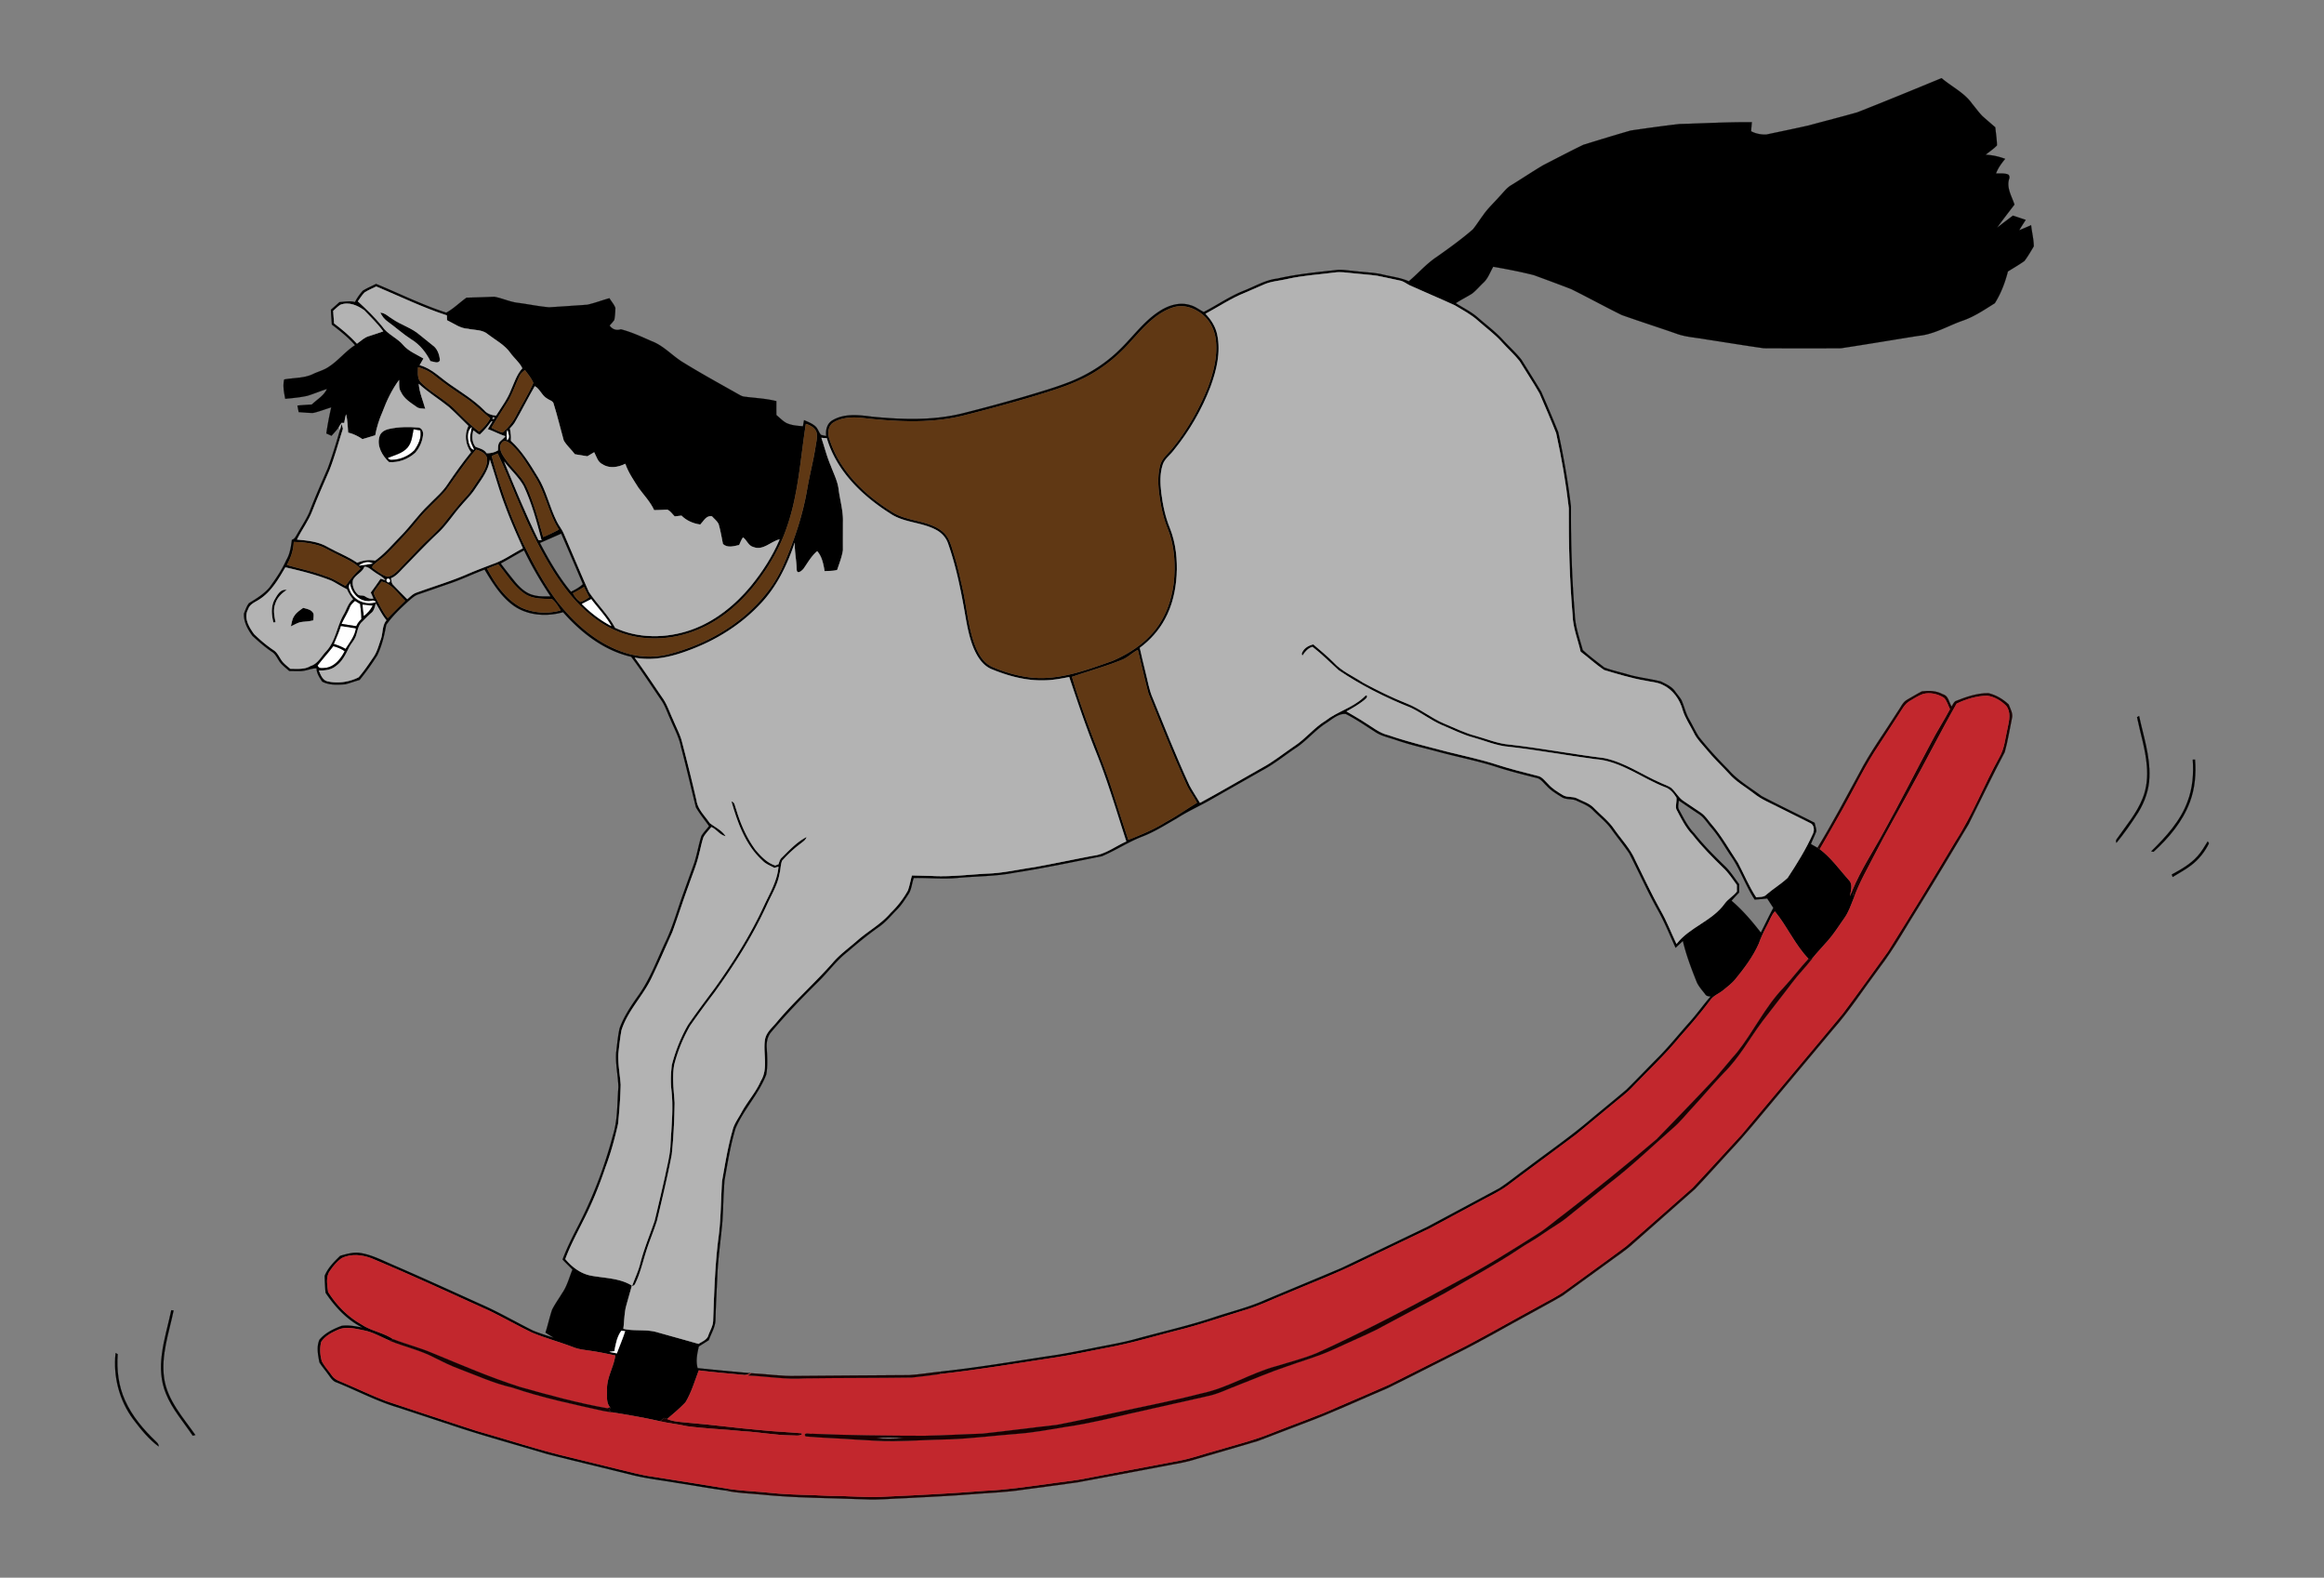 <svg xmlns="http://www.w3.org/2000/svg" viewBox="259.365 129.719 1653.178 1121.943"><rect x="259.365" y="129.719" width="1653.178" height="1121.943" fill="#808080" stroke="none"/><g fill="#FFF" stroke="#FFF" stroke-width=".094"><path d="M553.5 434.94c1.62.24 3.24.52 4.87.82 1.09 5.09-1.34 10.16-4.24 14.2-4.21 4.24-10.22 6.74-16.19 6.83-1.18.07-2.1-.41-2.76-1.45 4.86-1.98 10.43-3.2 14.03-7.32 3.09-3.62 3.47-8.59 4.29-13.08zM508.04 561.84c.69-2.03 2.29-3.46 3.83-4.86 1.23.74 2.47 1.49 3.71 2.24.39 3.59.89 7.18.9 10.81-1.56 1.39-2.81 3.07-3.62 5.01-3.54-.49-7.06-1.08-10.58-1.66 1.77-3.93 4.12-7.56 5.76-11.54zM496.44 589.17c2.88.81 5.71 1.87 8.14 3.66-2.78 5.38-7.09 10.96-13.49 11.85-2.01.11-5.16.9-5.79-1.75 3.55-4.72 7.58-9.05 11.14-13.76z"/></g><g stroke="#000" stroke-width=".094"><path d="M1580.51 209.63c20.09-7.9 40.05-16.11 60-24.35 7.22 6.19 16.31 10.39 21.84 18.36 2.43 2.87 4.59 5.99 7.25 8.68 2.99 2.69 6.07 5.28 9.11 7.93.43 4.28 1.11 8.54 1.21 12.85-2.37 2.57-5.4 4.43-8.05 6.68 4.76.16 9.4 1.26 13.87 2.91-2.6 3.16-5.06 6.48-6.5 10.35 2.68.14 5.5-.26 8.12.59 1.37.33 1.69 2.08 1.22 3.25-2.06 6.36 1.83 12.43 3.78 18.3-4.12 5.48-8.39 10.84-12.33 16.45 3.68-2.93 7.46-5.73 11.22-8.58 3.03.99 6.06 2.03 9.11 3.04-1.57 2.43-3.16 4.84-4.61 7.34 2.84-1.13 5.63-2.37 8.45-3.57.51 5.01 1.87 10.01 1.89 15.03-2.1 3.54-4.16 7.14-6.65 10.41-3.78 2.72-7.85 4.99-11.76 7.5-2.02 7.92-4.95 15.6-9.3 22.54-7.53 4.71-14.94 9.78-23.44 12.6-10.23 3.66-19.85 9.56-30.84 10.59-18.39 2.91-36.75 6.05-55.16 8.83-18.3.12-36.62.09-54.92 0-13.68-1.91-27.3-4.22-40.96-6.27-7.31-1.38-14.89-1.63-21.87-4.35-12.68-4.4-25.47-8.5-38.12-12.98-12.13-5.95-23.98-12.5-36.1-18.49-8.79-3.4-17.65-6.65-26.5-9.9-9.53-2.42-19.2-4.27-28.88-5.96-2.27 3.78-3.64 8.21-6.95 11.27-2.73 2.57-5.15 5.49-8.09 7.81-3.8 2.41-7.87 4.35-11.61 6.85 5.43 3.44 11.34 6.24 16.14 10.6 6.04 5.27 12.55 10.06 17.91 16.07 4.18 4.51 8.81 8.65 12.63 13.48 4.7 7.57 9.49 15.1 14.06 22.75 4.16 9.54 8.28 19.11 12.14 28.78 3.86 17.47 6.9 35.14 9.04 52.92-.08 25.39.59 50.8 2.71 76.11.19 8.92 3.37 17.38 5.66 25.9 4.78 4.45 10.14 8.37 15.3 12.41 5.83 2.27 12.04 3.46 18.02 5.33 7.32 2 14.92 2.77 22.27 4.66 3.78 1.89 7.99 3.69 10.37 7.37 1.39 1.91 2.96 3.69 4.19 5.72 2.07 4.45 2.99 9.4 5.5 13.68 2.33 4.09 4.34 8.38 6.84 12.39 6.55 8.33 13.75 16.11 21.21 23.63 6.56 7.65 15.48 12.62 23.44 18.64 12.49 6.55 25.23 12.63 37.8 19.04.41 2 1.23 3.97 1.23 6.06-1.17 3.07-2.65 6.02-3.86 9.08 1.54.88 3.11 1.76 4.68 2.65.42.25 1.25.74 1.66.98 8.04 6.05 13.95 14.42 20.61 21.88 3.18 3.05 1.49 7.67.88 11.42.47-1.24.97-2.48 1.49-3.7.43 1.61.88 3.23 1.35 4.86-2.07 5.06-3.77 10.37-7 14.84-3.79 5.3-7.22 10.89-11.56 15.77-3.75 4.3-7.68 8.43-11.27 12.86l-2.53.08c-9.62-10.03-15.19-23.05-23.94-33.74-2.51 2.79-3.65 6.46-5.41 9.72-2.24 4.23-4.37 8.52-5.93 13.05-4.19 9.53-10.54 17.88-17.1 25.88-2.52 2.84-5.52 5.19-8.47 7.55-2.95 2.39-6.79 3.69-9 6.93-6.81 9.11-14.23 17.73-21.8 26.21-10.31 12.62-22.29 23.7-33.51 35.48-4.57 4.84-10.01 8.7-15.05 13.02-8.42 6.91-16.76 13.93-25.18 20.83-16.15 12.18-32.53 24.06-48.66 36.26-6.07 4.52-13.05 7.55-19.62 11.24-11.97 6.34-23.84 12.87-35.8 19.24-16.7 8.01-33.4 16.01-50.1 24-16.83 8.37-34.46 14.95-51.71 22.36-10.26 4.09-20.2 9.08-30.86 12.1-14.04 4.26-27.91 9.11-42.1 12.88-18.51 4.55-36.73 10.32-55.51 13.69-12.37 2.32-24.65 5.09-37.1 6.93-27.05 4.08-54.02 8.68-81.22 11.64l.6-1.75c25.65-2.73 51.09-7.05 76.58-10.95 10.49-1.41 20.85-3.57 31.23-5.62 10.76-2.22 21.64-3.91 32.21-6.93 18.26-5 36.75-9.16 54.72-15.17 12.07-4.04 24.54-7 36.19-12.24 18.02-7.56 36.09-15.03 54.1-22.64 20.39-9.72 40.76-19.48 61.12-29.27 17.11-9.12 34.19-18.3 51.28-27.47 6.79-4.42 13.04-9.62 19.63-14.34 15.35-11.64 31.26-22.56 45.91-35.11 8.37-6.97 16.84-13.81 25.12-20.88 7.22-7.14 14.21-14.49 21.35-21.7 8.23-8.14 15.42-17.22 23.12-25.84 5.38-5.95 9.98-12.53 15.24-18.57-1.55-.14-3.11-.3-3.91-1.78-2.06-2.61-4.3-5.15-5.78-8.13-3.88-9.68-7.62-19.43-10.01-29.6-1.74 1.6-3.47 3.22-5.18 4.84-4.18-9.09-7.85-18.43-12.82-27.13-7.26-13.03-13.29-26.71-20.14-39.95-3.84-5.75-8.28-11.08-12.31-16.7-3.62-5.3-8.76-9.24-13.23-13.76-3.19-3.47-7.7-5.07-11.84-7.03-3.3-1.66-7.36-.53-10.51-2.51-3.88-2.38-7.86-4.72-10.92-8.14-2.28-2.09-4.13-5.12-7.42-5.62-9.42-2.39-18.85-4.75-28.1-7.73-13.14-4.27-26.72-6.89-40.06-10.42-10.4-2.87-20.98-5.13-31.19-8.66-5.26-1.88-10.98-2.83-15.6-6.16-6.78-4.28-13.37-8.94-20.57-12.5-5.29-.31-9.55 3.72-13.74 6.44-8.07 5.07-14.02 12.77-22.02 17.94-7.79 5.24-15.1 11.25-23.43 15.67-12.52 7.12-25.04 14.24-37.55 21.37-7.73 4.38-15.88 7.99-23.34 12.84-8.13 4.62-16.05 9.71-24.83 13.05-9.91 3.82-18.8 9.83-28.57 13.91-20.7 4.11-41.37 8.55-62.25 11.72-13.14 2.59-26.6 2.42-39.9 3.65-10.51 1.1-21.07-.14-31.59.12-1.41 3.75-1.49 8-3.74 11.42-2.51 3.8-4.91 7.74-8.16 10.97-4.29 4.38-8.2 9.22-13.33 12.67-7.71 5.45-14.98 11.46-22.12 17.62-7.71 5.99-13.43 14.02-20.35 20.82-11.97 11.78-23.6 23.91-34.36 36.8-2.11 3.02-2.84 6.89-2.55 10.53.39 6.3.78 12.67-.32 18.93-5.28 13.83-16.02 24.64-21.83 38.2-3.69 12.08-5.64 24.57-7.87 36.98-.78 9.66-.88 19.39-1.48 29.08-1.1 13.28-3.23 26.48-3.66 39.82-.46 9.99-1.04 19.98-1.29 29.99.04 5.33-3.04 9.93-4.74 14.81-2.37 1.51-4.73 3.01-7.1 4.51-1.17 5.06-2.28 10.25-.84 15.4 12.53 1.3 25.08 2.49 37.63 3.59-1.66.7-3.34 1.58-5.19 1.19-10.54-1.01-21.1-1.84-31.6-3.17-2.93 7.65-5.2 15.67-9.47 22.72-4 4.27-8.56 8.02-13.01 11.83-.52-.2-1.56-.59-2.08-.78-1.07.75-2.09 1.56-3.09 2.39-11.56-2.62-23.25-4.61-34.94-6.5l1.21.16c-.87-.46-1.73-.9-2.56-1.33.45-.77.93-1.53 1.29-2.33l-.52.1c-3.07-3.53-1.95-8.33-2.15-12.57-.41-8.58 4.82-15.98 5.88-24.32-5.98-1.24-11.95-2.5-17.99-3.34-3.8-.56-7.66-.93-11.28-2.27-9.91-3.9-20.27-6.57-30.1-10.68-10.03-4.85-19.7-10.38-29.7-15.28-27.87-12.62-55.64-25.51-83.87-37.33-6.82-2.71-14.83-3.66-21.6-.31-3.33 2.31-5.95 5.49-8.25 8.8-3.3 4.34-2.07 10.24-1.45 15.25 5.91 9.35 13.89 17.57 23.6 23.02 7.01 4.76 15.71 5.82 22.74 10.59-.58.29-1.73.86-2.3 1.14-6.24-2.59-12.13-6.2-18.84-7.46-5.98-1.2-12.53-2.98-18.37-.31-4.41 1.95-9.01 4.38-11.74 8.51-1.15 4.48-.82 9.37.42 13.8 1.91 3.55 4.68 6.56 6.98 9.86 1.37 2.11 3.53 3.45 5.84 4.35 10.98 4.56 21.69 9.78 32.78 14.05 21.56 7.16 43.12 14.33 64.73 21.32 22.14 6.21 43.96 13.57 66.37 18.79 11.47 2.79 22.94 5.63 34.42 8.44 8.24 1.93 16.41 4.27 24.83 5.35 18.33 2.93 36.67 5.8 54.98 8.83-1.24.29-2.47.6-3.7.91-11.47-1.49-22.88-3.64-34.33-5.36-11.4-2-22.96-3.16-34.16-6.17-19.54-4.85-39.14-9.48-58.65-14.46-22.8-6.85-45.8-13.02-68.35-20.65-12.37-4.09-24.75-8.16-37.12-12.25-15.2-4.46-29.25-11.94-43.88-17.89-3.19-.88-4.72-3.94-6.61-6.35-1.92-2.71-4.16-5.2-5.87-8.05-.96-5.25-2.19-10.88.03-16 4.09-4.94 9.97-7.69 15.84-9.92 4.96-.72 9.88.41 14.75 1.22-10.99-5.47-19.47-14.68-26.23-24.73-.35-4.01-.55-8.03-.64-12.04 2.31-5.67 6.72-10.05 11.05-14.24 4.43-1.29 8.97-2.61 13.65-2.11 8.64 1.22 16.42 5.42 24.36 8.79 20.64 8.94 41.1 18.3 61.6 27.57 12.99 5.63 25.21 12.85 37.89 19.11 4.69 1.83 9.47 3.42 14.29 4.88-1.92-1.23-3.87-2.4-5.76-3.64 1.75-5.39 2.91-10.95 4.73-16.3 2.05-4.09 4.78-7.81 7.14-11.73 3.54-5.06 5.01-11.16 7.34-16.8-2.38-2.37-4.78-4.71-7.06-7.15 2.94-7.71 6.52-15.12 10.33-22.43 10.94-20.93 19.48-43.13 25.53-65.95 3.49-11 2.95-22.72 3.87-34.11-.17-8.26-2.2-16.47-1.59-24.77.74-5.72 1.19-11.51 2.45-17.14 2.98-8.33 7.96-15.7 13.01-22.89 8.5-11.73 13.47-25.45 19.56-38.48 5.39-11.1 8.51-23.08 12.78-34.62 2.59-7.26 5.23-14.51 7.81-21.77 1.98-6.25 3.04-12.76 5.01-19.01 1.48-2.58 3.68-4.67 5.44-7.05-3.12-4.46-6.67-8.69-9.35-13.41-3.53-14.31-6.8-28.68-10.61-42.92-1.4-7.06-4.96-13.38-7.67-19.97-2.12-4.49-3.58-9.34-6.47-13.42-7.05-10.26-13.81-20.73-21.27-30.69-19.3-4.42-35.62-17.08-48.47-31.71-11.9 3.39-25.77 2.43-35.91-5.17-8.66-6.54-14.44-15.94-19.93-25.12-8.74 3.24-17.12 7.4-25.99 10.27-6.94 2.41-13.88 4.86-20.84 7.23-2.89.82-5.03 2.99-7.26 4.87-5.73 5.2-11.43 10.57-15.86 16.95-1.39 7.4-3.04 14.83-6.39 21.64-3.82 6.08-8.02 11.92-12.55 17.51-3.45.95-6.81 2.25-10.29 3.11-5.51.34-11.3.77-16.33-1.95-1.92-2.89-3.93-5.84-4.01-9.44-3.96-.03-7.57 2.04-11.52 1.96-2.64.02-5.27-.02-7.9-.04-1.95-1.78-4.03-3.4-5.83-5.32-2.35-2.63-3.38-6.41-6.49-8.33-4.96-3.31-9.41-7.31-13.82-11.3-3.39-4.62-6.37-9.99-6.07-15.89 1.03-2.53 1.88-5.26 3.59-7.4 5.32-3.26 10.78-6.53 14.78-11.42 4.4-6.08 8.68-12.28 11.73-19.16 2.64-4.4 3.32-9.5 4-14.49 1.94-.44 2.73-2.37 3.69-3.89 2.87-5.11 6.15-10.02 8.58-15.36 4.09-10.71 8.74-21.19 13.28-31.71 3.27-8.95 6.08-18.06 8.66-27.24.26-1.1.79-3.29 1.06-4.39.37 1.18.73 2.37 1.07 3.58-3.23 10.01-5.88 20.23-9.8 30.02-4.06 9.33-8.18 18.65-11.86 28.15-2.76 7.35-7.57 13.65-11.02 20.66 7.42.68 15.17 1.38 21.74 5.23 6.93 3.91 14.49 6.7 21.07 11.24 4.02-1.73 8.4-2.31 12.72-1.52 6.97-5.02 12.45-11.68 18.45-17.75 6.77-6.92 12.29-14.98 19.32-21.67 4.71-4.93 10.13-9.29 13.84-15.09 5.23-7.73 10.67-15.31 16.53-22.57-4.02-5.38-4.77-12.61-1.84-18.67-4.55-4.49-9.03-9.07-13.79-13.35-7.01-5.7-14.79-10.42-21.45-16.55.5 6.17 3.04 11.88 4.66 17.79-2.08-.33-4.43.03-6.19-1.36-4.21-2.97-8.96-5.77-11.17-10.66-1.69-2.52-1.21-5.63-1.32-8.47-5.08 6.86-8.75 14.62-11.73 22.6-2.37 5.35-4.15 10.94-5.19 16.7-3.04.94-6.08 1.87-9.13 2.74-3.12-2.11-6.51-3.8-10.19-4.66-.42-4.31-.35-8.71-1.5-12.92-.51 2-.93 4.01-1.25 6.06-.65.01-1.29-.03-1.92-.04-.68 1-1.33 2.01-1.96 3.04-1.54 2.18-3.43 4.09-5.18 6.11-1.24-.57-2.47-1.12-3.7-1.66.92-6.23 2.08-12.41 3.5-18.53-4.33 1.24-8.51 3-12.91 3.95-3.42.03-6.83-.39-10.24-.59-.3-1.56-.61-3.11-.91-4.65 3.42-.33 6.84-.54 10.27-.77 3.67-3.58 8.51-6.18 10.71-11.04-4.63 1.47-9.12 3.37-13.76 4.82-5.22 1.2-10.57 1.66-15.89 2.16-.84-4.54-1.87-9.15-.72-13.73 7.02-1.3 14.57-.76 21.06-4.13 3.63-1.64 7.58-2.67 10.85-5.02 6.74-4.37 11.67-10.93 18.47-15.22-4.82-5.62-10.66-10.18-16.49-14.69-.27-3.51-.52-7.02-.66-10.54 2.04-1.77 4.06-3.58 6.05-5.4 3.66-.23 7.42-1.09 11.02-.02 1.5-2.92 3.44-5.61 5.59-8.08 3-1.89 6.31-3.21 9.45-4.86 16.62 6.87 32.77 14.9 49.92 20.46 5.32-2.85 9.54-7.27 14.46-10.68 6.57-.13 13.15-.35 19.72-.64 5.77 1.04 11.14 3.7 17.01 4.35 7.34.95 14.62 2.52 22 3.14 9.05-.54 18.1-1.19 27.15-1.82 5.33-1.21 10.47-3.17 15.74-4.63 1.39 2.35 3.38 4.42 4.25 7.03-.13 2.8-.25 5.64-.79 8.4-.97 1.44-2.19 2.68-3.32 3.98 1.86 2.72 4.82 3.75 7.99 2.69 7.52 1.94 14.6 5.24 21.69 8.36 8.24 3.03 14.24 9.77 21.47 14.48 13.08 8.14 26.61 15.52 40.02 23.11 1.5.8 2.99 1.8 4.75 1.96 7.57.99 15.26 1.27 22.69 3.18-.03 3.29-.04 6.59.02 9.88 2.3 1.88 4.34 4.11 6.95 5.58 3.7 1.81 7.9 2.07 11.94 2.39.25-1.46.51-2.91.79-4.35 2.71 1.22 5.59 2.27 7.88 4.25 1.98 1.63 2.48 4.31 4.13 6.2 1.22.36 2.47.64 3.75.87-.56-4.22.54-8.9 4.43-11.19 8.61-5.12 19.11-3.76 28.59-2.52 21.19 2 42.89 2.77 63.73-2.37 14.95-3.75 29.84-7.77 44.65-12.09 10.65-3.2 21.37-6.26 31.73-10.34 13.33-5.27 25.71-13.07 35.9-23.2 9.43-9.2 17.21-20.32 28.55-27.4 6.27-3.99 14.14-6.34 21.45-3.96 3.51.91 6.35 3.28 9.52 4.87 9.61-4.95 18.55-11.24 28.66-15.2 7.83-3.08 15.23-7.62 23.74-8.58 14.16-3.24 28.63-4.59 43.04-6.18 4.61-.2 9.19.73 13.79 1.05 6.01.75 12.14.8 18.06 2.24 6.21 1.53 12.68 2.17 18.56 4.84 6.75-5.68 12.53-12.5 19.93-17.39 8.77-6.17 17.48-12.46 25.6-19.48 2.58-3.14 4.72-6.61 7.16-9.87 3.43-5.07 8-9.2 12.02-13.78 2.65-2.73 4.89-5.97 8.26-7.9 7.61-4.67 15.03-9.65 22.72-14.2 9.49-4.86 18.93-9.84 28.53-14.48 11.2-3.45 22.42-6.9 33.68-10.14 11.5-1.67 23.03-3.29 34.58-4.62 17.19-.45 34.37-1.47 51.57-1.29-.21 2.14-.39 4.28-.53 6.42 3.28 1.76 7.13 2.49 10.83 2.34 10.04-2.12 20.1-4.19 30.12-6.45 11.5-3.14 23.08-6.06 34.55-9.32m-372.08 113.95c-11.19 1.48-22.51 2.09-33.53 4.62-5.55 1.31-11.41 1.57-16.65 3.98-4.43 1.92-8.84 3.87-13.28 5.76-9.87 3.94-18.71 9.93-28.04 14.94 4.02 4.15 7.22 9.21 8.36 14.93 2.61 12.39-.47 25.12-4.73 36.78-6.24 16.47-15.25 31.91-26.38 45.56-2.55 3.39-6.41 5.93-7.71 10.15-2.07 6.38-1.77 13.22-1 19.8 1.06 8.54 2.84 17.06 6.09 25.06 4.27 10.68 5.47 22.37 4.83 33.79-.68 10.74-3.09 21.54-8.29 31.04-4.31 8.07-10.57 15.02-17.9 20.46 1.22 5.81 2.72 11.56 4.07 17.34 1.64 6.24 2.58 12.71 5.24 18.64 8.46 20.75 16.7 41.6 26.09 61.94 2.27 4.19 4.93 8.15 7.36 12.25 14.78-7.96 29.22-16.54 43.85-24.76 8.3-4.41 15.59-10.4 23.36-15.64 7.99-5.22 13.92-13.02 22.1-18 8.28-6.43 18.89-9.09 26.71-16.21.85-.57 1.48-1.93 2.67-1.74.8 1.58-1.03 2.46-1.93 3.44-3.88 3.05-8.16 5.56-12.48 7.93 4.4 2.68 8.95 5.12 13.24 7.98 5.33 3.23 10.24 7.43 16.46 8.85 13.91 4.81 28.24 8.23 42.47 11.95 11.68 2.95 23.52 5.36 34.99 9.11 9.41 3.05 19.02 5.43 28.61 7.86 3.4.57 5.35 3.67 7.7 5.88 2.88 3.25 6.61 5.53 10.28 7.76 3.1 2.05 7.18.74 10.42 2.53 4.14 2.07 8.85 3.43 12.07 6.96 4.8 4.92 10.4 9.13 14.26 14.91 5.03 7.26 11.4 13.71 14.89 21.94 5.91 12.03 11.6 24.19 18.11 35.92 4.35 7.58 7.44 15.79 11.21 23.68 9.3-12.03 25.43-16.27 34.29-28.76 2.4-3.27 6.11-5.24 8.6-8.46-.02-1.58-.03-3.15-.01-4.7-3.12-4.16-5.9-8.61-9.73-12.16-7.61-7.44-15.14-14.97-21.7-23.37-5.13-5.26-8.29-11.95-11.67-18.36-.62-2.68.43-5.46.13-8.18-2-3.23-4.58-6.36-8.33-7.53-16.47-6.46-31.12-18.43-49.28-19.82-20.48-2.68-40.79-6.46-61.32-8.79-8.73-.64-16.82-4.21-25.17-6.52-8.01-2.08-15.35-5.98-22.98-9.08-7.63-3.38-14.3-8.58-21.8-12.2-17.97-7.17-35.37-15.87-51.4-26.71-6.16-5.56-11.99-11.51-18.59-16.57-3.29.95-5.35 3.61-7.18 6.32l-.53-1.4c1.17-3.76 4.64-5.88 8.3-6.73 4.92 4.21 9.94 8.32 14.51 12.93 5.82 6.27 13.83 9.65 20.87 14.29 10.08 5.46 20.4 10.54 31.06 14.8 9.48 3.65 17.36 10.41 26.73 14.31 7.37 3.07 14.55 6.69 22.31 8.72 7.95 2.2 15.67 5.54 23.97 6.2 22.57 2.52 44.88 6.83 67.42 9.59 14.75 2.99 27.17 12.03 40.82 17.88 2.27 1.04 4.68 1.85 6.81 3.2 3.23 2.79 5.15 6.88 8.73 9.31 4.18 2.85 8.43 5.62 12.61 8.5 3.14 2.14 5.13 5.48 7.59 8.32 7.22 8.37 12.57 18.1 18.7 27.25 4.32 8.18 7.85 16.81 12.97 24.57 2.42-.47 5.38.1 7.22-1.95 4.85-4.2 10.44-7.52 15.11-11.93 6.55-10 12.95-20.19 17.83-31.13 1.32-2.45 1.03-6.55-1.81-7.73-7.11-3.57-14.26-7.09-21.37-10.67-6.3-3.31-13.07-5.88-18.67-10.38-5.97-4.68-12.82-8.37-17.83-14.18-5.27-5.73-11-11.04-15.91-17.1-3.16-3.87-6.89-7.37-9.03-11.95-2.67-5.35-6.15-10.33-7.91-16.08-2.03-7.57-7.07-14.65-14.3-17.96-3.76-1.93-8.08-2-12.11-2.96-10.02-1.66-19.72-4.71-29.44-7.56-5.88-3.91-11.08-8.81-16.74-13.05-2.01-8.69-5.5-17.13-5.72-26.13-2.16-25.27-2.82-50.64-2.69-75.99-2.08-17.91-5.15-35.71-9.03-53.31-3.71-9.48-7.8-18.82-11.81-28.18-4.44-7.81-9.44-15.3-14.13-22.97-3.78-4.82-8.43-8.89-12.52-13.45-5.04-5.67-11.21-10.13-16.85-15.14-4.99-4.58-11.05-7.71-16.8-11.18-10.57-4.85-21.3-9.33-31.89-14.12-2.4-1.14-4.49-2.99-7.17-3.46-5.33-1.11-10.63-2.36-15.97-3.39-5.67-.82-11.4-1.16-17.09-1.77-4.52-.42-9.09-1.23-13.62-.52m-689.7 14.14c-1.86 1.88-3.23 4.17-4.78 6.3 6.12 5.54 12.04 11.33 17.27 17.73 3.73 5.67 10.5 8.08 14.86 13.16 3.85 4.57 9.56 6.73 14.56 9.75-.93 1.57-1.83 3.15-2.71 4.74 8.62 2.28 14.71 9 21.87 13.83 8.2 5.72 16.81 10.94 23.9 18.08 2.16 2.57 5.27 3.63 8.53 3.95 3.73-5.99 8.08-11.67 10.61-18.32 2.37-5.26 4.08-10.96 8.04-15.32-1.93-4.15-5.89-7.2-8.55-10.97-4.07-5.73-10.44-8.98-15.88-13.17-3.94-3.42-9.49-2.87-14.29-3.94-5.55-.26-9.98-3.79-14.82-6.06-.05-1.16-.1-2.32-.13-3.47-17.24-5.59-33.53-13.57-50.22-20.54-2.76 1.41-5.67 2.55-8.26 4.25m-17.32 8.8c-1.83 1.25-3.38 2.84-5.02 4.3.2 2.96.39 5.92.66 8.88 5.8 4.33 11.33 9.03 16.23 14.38 2.82-1.91 5.3-4.51 8.68-5.41 3.32-1.11 6.67-2.12 9.96-3.32-3.94-5.43-8.79-10.08-13.38-14.93-4.89-3.52-11.12-6.31-17.13-3.9m592.79 1.69c-12.85 4.06-21.79 14.85-30.54 24.47-10.65 12.08-23.76 22.11-38.63 28.4-9.39 4.13-19.25 7.06-29.03 10.09-17.16 5.17-34.48 9.83-51.85 14.21-23.98 5.85-48.94 4.13-73.21 1.36-6.36-.43-13.23-.01-18.75 3.46-4 2.57-4.2 8.08-2.66 12.14 7.14 22.14 24.73 39.18 44.07 51.19 10.9 7.36 25.6 5.68 36.01 13.98 4.87 3.76 6.38 9.96 8.11 15.55 2.57 7.82 4.3 15.88 6.13 23.9 3.02 12.93 3.96 26.31 8.12 38.97 2.4 7.1 6.02 14.8 13.27 18.02 8.23 3.56 16.9 6.16 25.79 7.36 20.66 2.79 40.61-4.93 59.74-11.64 11.63-5.08 22.73-12.21 30.57-22.36 7.5-9.55 11.45-21.36 12.96-33.3 1.27-12.76.57-25.97-4.23-37.99-2.51-6.1-4.11-12.52-5.23-19.01-1.46-8.43-2.47-17.27-.44-25.68 1.16-5.7 6.15-9.15 9.51-13.5 10.25-12.8 18.47-27.21 24.56-42.43 4.1-10.91 7.23-22.67 5.69-34.41-.99-7.99-5.45-15.67-12.5-19.77-5.11-3.31-11.54-4.79-17.46-3.01m-537.44 42.64c-.01 3.74-.79 8.34 2.37 11.11 6.94 6.85 15.85 11.32 22.95 18 5.83 5.79 11.53 11.75 18.13 16.68 3.02-2.77 5.95-5.74 7.82-9.45-5.94-4.78-11.18-10.41-17.57-14.61-7.55-5.09-15.12-10.15-22.17-15.91-3.32-2.86-7.4-4.54-11.53-5.82m72.27 6.12c-2.83 5.69-4.72 11.82-7.84 17.37-4.03 6.55-8.33 12.93-12.21 19.57 2.58 1.25 5.1 2.71 7.91 3.4 3.98-3.56 7.5-7.72 9.85-12.54 3.86-7.64 8.62-14.9 11.97-22.75-1.37-3.4-3.86-6.2-5.98-9.14-1.37 1.22-2.9 2.39-3.7 4.09m10.77 7.41c-4.97 8.62-9.38 17.57-14.42 26.15-.95 1.42-2.15 2.65-3.29 3.91.67 2.87.9 5.81.74 8.76 8.02 7.26 13.63 16.65 19.23 25.79 6.08 9.81 8.3 21.36 13.48 31.6 1.4 2.87 3.49 5.34 4.78 8.27 6.04 13.94 11.84 27.99 18.03 41.85 5.81 8.74 13.68 16.06 18.59 25.43 16.82 7.84 36.64 7.51 53.97 1.48 16.86-5.94 31.23-17.51 42.53-31.18 8.21-10.08 15.38-21.14 20.46-33.14-6.33 1.55-11.73 8.22-18.66 5.44-3.62-.88-4.58-4.93-7.34-6.83-1.15 1.66-1.9 3.56-2.7 5.41-3.91.86-8.22 2.29-11.59-.71-.96-4.77-1.74-9.59-3.11-14.25-1.07-2.18-3.14-3.66-4.7-5.46-4.07-.75-5.9 3.46-8.29 5.87-5.04-.72-9.74-2.73-13.39-6.34-1.62.18-3.22.36-4.81.54-1.72-1.6-3.05-3.88-5.24-4.8-3.14.12-6.27.37-9.4.35-2.76-5.96-7.34-10.69-11.17-15.93-3.46-5.48-7.22-10.86-9.34-17.03-4.94 2.49-11.35 3.6-16.2.33-3.46-1.51-4.27-5.52-5.95-8.52-1.61.95-3.21 1.92-4.82 2.86-2.97-.52-5.96-.95-8.92-1.46-2.5-3.39-5.85-6.16-7.92-9.82-2.45-8.62-4.47-17.36-7.15-25.91-.4-2.27-3.01-2.61-4.57-3.81-3.76-2.01-5.26-7.01-8.83-8.85m-29.81 22.04c-1.42 3.07 3.31.06 0 0m-1.22 3.09c-2.39 3.33-5.09 6.47-8.08 9.28-1.76-.4-3.07-2.03-4.62-2.94-.99 3.86-1.05 8.25 1.56 11.54 2.84 1.2 6.14 1.72 7.88 4.6 2.81.06 5.59-.54 8.01-2.01.15-2.08-.09-4.42 1.35-6.13 1.3-1.33 2.85-2.41 3.97-3.92-4.32-1.32-8.27-3.57-12.54-5 1.08-1.86 2.19-3.69 3.32-5.52-.21.02-.63.07-.85.1m223.86 1.67c-3.81 24.23-5.17 49.08-13.14 72.45-4.87 14.79-12.73 28.47-22.23 40.76-10.25 13.13-23.01 24.66-38.24 31.67-17.62 8.32-38.52 10.27-57.08 3.93-15.1-5.34-27.71-16-37.7-28.3-10.22-12.66-18.25-26.92-25.43-41.48-9.37-18.93-16.55-38.85-25.45-57.98-1.41.59-2.8 1.21-4.19 1.82 5.56 20.88 12.76 41.36 21.89 60.95 7.19 14.93 15.05 29.67 25.08 42.9 11.87 14.97 26.74 28.36 44.92 34.99 10.74 4.07 22.72 4.89 33.87 2.06 20.09-5.18 39.24-14.54 55.01-28.11 11.59-10.08 21.48-22.45 27.33-36.74 7.28-16.8 13.16-34.3 16.23-52.38 1.64-10.02 4.36-19.82 5.9-29.86.49-3.57 1.61-7.23.74-10.81-1.15-3.22-4.43-4.95-7.51-5.87M592.78 444.2c.8 1.93 1.23 5 3.75 5.29-1.04-2.47-2.57-4.83-2.77-7.57-.28-2.85.78-5.57 1.09-8.36-3.04 2.51-2.77 7.13-2.07 10.64m27.35-1.43c2.27-1.84.82-4.84.23-7.09-1.03 2.25-.47 4.74-.23 7.09m223.59-1.67c2.22 6.61 3.9 13.41 6.67 19.83 2.05 5.6 4.94 11 5.6 17.02 1.01 7.67 3.32 15.23 3.04 23.03-.01 6.67-.03 13.35-.01 20.03-.73 4.81-2.56 9.41-4.11 14.01-2.86.93-6.03.61-9 .92-.85-5.03-1.77-10.24-5.23-14.23-4.07 3.4-6.59 8.04-9.58 12.3-1.09 1.48-4.59 4.51-5.03 1.03-.1-6.46-1.54-12.8-1.39-19.28-5.39 16.07-12.97 31.75-24.91 44.02-13.7 14.49-31.07 25.27-49.71 32.18-12.39 4.78-25.84 8-39.13 5.45 6.75 9.22 13.04 18.77 19.48 28.21 3.57 4.87 5.34 10.71 7.9 16.12 1.92 4.7 4.36 9.21 5.86 14.07 3.76 14.36 7.4 28.75 10.7 43.22.93 6.34 5.97 10.83 9.36 15.94 3.84 3.02 8.61 5.11 11.35 9.39-4.12-.62-6.41-4.88-10.2-6.44-1.87 2.38-4.1 4.5-5.56 7.17-1.33 3.83-2.02 7.85-3.08 11.77-1.69 7.63-4.83 14.82-7.35 22.2-4.13 11.11-7.66 22.43-11.74 33.56-4.96 11.04-9.74 22.17-15.02 33.07-6.19 12.73-16.83 23.02-21.14 36.71-.99 5.49-1.63 11.04-2.22 16.6-.36 7.39 1.11 14.72 1.65 22.07-.22 9.32-.94 18.63-1.86 27.91-2.33 10.5-5.21 20.9-9 30.98-4.48 13.36-9.85 26.43-16.33 38.95-4.28 8.63-8.91 17.11-12.2 26.19 4.76 5.68 10.98 10.43 18.43 11.78 9.72 1.79 20.25 1.66 28.93 7.05-1.44 5.24-2.98 10.46-4.38 15.72-1.01 4.94-1.09 10.01-1.68 15.02 7.98 1.84 16.3.09 24.19 2.48 9.73 2.75 19.51 5.4 29.23 8.22 2.6-1.74 6.17-2.9 7.04-6.28 1.18-3.32 3.2-6.45 3.33-10.05.74-19.73 1.28-39.5 3.78-59.1 1.82-13.37 1.69-26.89 2.57-40.33 2.14-11.98 4.03-24.04 7.38-35.76 1.04-4.83 4.17-8.76 6.43-13.04 4.16-7.73 10.24-14.27 13.74-22.38 5.47-8.78 1.54-19.47 2.93-29.03.74-5.6 5.45-9.06 8.73-13.19 12.33-14.67 26.72-27.4 39.39-41.75 5.2-6.14 11.83-10.79 17.82-16.09 7.66-6.7 16.85-11.6 23.47-19.46 4.85-4.65 8.98-10 12.26-15.86 1.3-3.5 1.87-7.22 2.93-10.79 5.01.12 10.03.26 15.06.4 13.01.63 25.97-1.08 38.94-1.73 11.08-.38 21.9-2.98 32.84-4.52 14.04-2.54 28.01-5.5 42.03-8.17 8.73-.99 15.77-6.69 23.6-10.15-6.94-21.4-13.28-43.02-21.7-63.89-6.94-17.43-12.94-35.2-18.89-52.98-5.91 1.13-11.86 2.3-17.91 2.32-12.98.39-25.74-3.13-37.63-8.06-6.1-2.69-9.8-8.66-12.36-14.53-4.11-9.8-5.41-20.44-7.33-30.8-2.72-14.87-5.96-29.71-11-43.97-1.42-4.12-4.5-7.52-8.32-9.55-10.38-5.67-23.17-5.03-33.04-11.86-19.86-12.59-38.09-30.26-44.85-53.41-1.27-.09-2.52-.18-3.77-.26m-227.21 3.38c-2.23 2.09-1.2 5.59-.01 7.96 3.5 6.26 8.87 11.16 13.27 16.75 3.83 4.61 5.78 10.36 7.91 15.87 3.29 8.67 5.52 17.67 8.13 26.55 3.74-1.63 7.47-3.33 11.05-5.3-7.49-11.87-9.5-26.27-17.22-38.01-4.91-7.9-9.66-16.16-16.59-22.49-1.74-1.4-4.71-3.77-6.54-1.33m-40.06 34.07c-6.37 7.24-13.91 13.39-19.91 20.98-6.83 8.47-14.4 16.29-22.01 24.06-2.84 2.79-6.18 4.99-9.11 7.67-.84.58-1.92 2.06-.48 2.71 3.15 2.21 6.3 4.74 10.05 5.83 3.46-.44 6.1-3 8.41-5.4 4.37-4.69 8.94-9.17 13.3-13.87 5.76-6.16 12.31-11.56 17.87-17.91 5.18-6.47 10.2-13.09 15.85-19.17 4.34-4.48 7.39-9.96 10.93-15.05 2.38-3.99 5.19-8.41 4.38-13.27-1.26-3.14-4.58-4.87-7.7-5.66-7.81 9.23-14.56 19.26-21.58 29.08m31.38-21.85c-.97 7.95-6.22 14.26-10.46 20.72-2.84 4.4-6.67 8.01-10.02 12.01-5.79 6.51-10.41 14.05-16.91 19.93-8.1 7.64-15.72 15.75-23.51 23.7-2.91 2.88-5.47 6.31-9.38 7.9.37 1.66.3 3.63 1.74 4.84 3.17 3.41 6.5 6.66 9.77 9.98 1.92-1.59 3.69-3.51 6.04-4.47 12.52-4.61 25.37-8.34 37.59-13.73 5.7-2.42 11.49-4.6 17.26-6.81 7.65-2.59 14.19-7.46 21.32-11.13-4.43-9.92-8.89-19.84-12.62-30.06-4.17-10.77-7.12-21.97-10.82-32.88m10.25 1.36c7.68 18.77 15.42 37.54 24.38 55.75.52.02 1.57.05 2.09.06-3.43-13.14-6.95-26.38-12.79-38.69-3.62-6.4-9.27-11.3-13.68-17.12m25.39 57.76c6.4 12.14 13.3 24.12 22.08 34.73 3.02-1.48 6.01-3.1 8.47-5.43-5.1-12-10.22-23.99-15.44-35.94-5.03 2.25-10.08 4.42-15.11 6.64m-175.12-.65c-.16 5.8-2.08 11.24-4.85 16.28 9.03 2.77 18.4 4.43 27.24 7.87 5.22 1.44 9.68 4.56 14.43 7.03 3.12-4.43 6.46-8.73 10.57-12.31-5.29-5.18-12.3-7.75-18.73-11.13-3.62-1.75-7.02-4-10.87-5.23-5.76-1.73-11.78-2.54-17.79-2.51m147.24 15.26c3.24 4.42 6.67 8.7 10.11 12.97 3.5 4.2 7.77 8.28 13.26 9.58 3.91 1.09 8.02.91 12.05.85-6.98-10.5-13.39-21.39-18.86-32.75-5.57 3.02-11.01 6.29-16.56 9.35m-100.83 1.48c3.25-.28 6.46-.87 9.66-1.48-2.95-1.84-7.13-.63-9.66 1.48m91.17 2.24c5.81 10.85 13.17 21.82 24.38 27.67 8.66 3.92 18.71 4.52 27.86 1.99-1.8-2.91-3.55-5.99-6.26-8.14-6.67-.11-13.93.13-19.66-3.9-7.65-5.37-12.49-13.64-18.39-20.7-2.67.97-5.31 2-7.93 3.08m-143.55-.93c-4.92 8.43-10.02 17.35-18.44 22.76-2.93 1.98-6.83 3.25-7.98 6.97-3.46 5.99.63 12.8 4.21 17.7 4.28 4.14 8.84 8.04 13.8 11.36 3.15 1.99 4.29 5.75 6.62 8.49 1.59 1.79 3.52 3.25 5.34 4.81 4.82-.06 9.99.64 14.32-2.01 5.13-1.53 7.48-6.6 10.91-10.23 7.13-7.47 7.78-18.46 13.01-27.03 1.89-3.52 2.98-7.64 6.31-10.18-1.8-2.13-3.25-4.53-4.35-7.09-3.73-1.78-7.18-4.07-10.84-5.98-10.63-4.25-21.76-7.06-32.91-9.57m56.23-.41c-1.5 4.08-6.36 5.59-8.15 9.55-.72 3.83.9 7.92 3.88 10.39 1.5.73 3.38 0 4.79 1.07 1.76 1.12 3.66 1.93 5.81 1.49-.63-1.43-1.26-2.84-1.89-4.25 2.41-3.22 4.73-6.5 6.99-9.82.86.26 2.56.78 3.41 1.05-2.07-2.67-5.36-3.88-7.96-5.91-2.19-1.37-4.08-3.69-6.88-3.57m16.22 8.57c-1.34.91.19 3.17 1.55 2.28 1.14-.94-.21-3.13-1.55-2.28m-9.54 9.84c.22 1.63 1.13 3.06 1.86 4.52 2.55 4.59 4.62 9.51 8.07 13.54 4.06-4.16 8.19-8.26 12.33-12.35-5.2-4.97-9.2-11.96-16.73-13.61-1.87 2.61-4.04 5.04-5.53 7.9m-17.18-2.24c2.47 7.41 11.23 11.37 18.55 8.94-1.26-2.12-3.77-.37-5.63-.72-6.77-.15-11.81-6.11-12.75-12.5-.64 1.36-.99 2.87-.17 4.28m158.85 2.63c1.31 2.36 2.95 4.59 5.22 6.13 2.32-.61 4.28-2.07 6.3-3.32-1.33-2.39-2.55-4.83-3.68-7.31a84.524 84.524 0 01-7.84 4.5m6.31 7.62c6.16 6.17 13.13 11.58 20.89 15.61-3.8-6.99-9.51-12.67-14.21-19.03-2.23 1.14-4.46 2.27-6.68 3.42m-165.23 2.61c-1.64 3.98-3.99 7.61-5.76 11.54 3.52.58 7.04 1.17 10.58 1.66.81-1.94 2.06-3.62 3.62-5.01-.01-3.63-.51-7.22-.9-10.81-1.24-.75-2.48-1.5-3.71-2.24-1.54 1.4-3.14 2.83-3.83 4.86m18.73-2.89c-.85 2.3-1.15 5.09-3.26 6.67-2.28 1.98-4.37 4.16-6.49 6.3-2.69 2.3-3.13 6.04-4.2 9.22-.89 3.59-3.78 6.17-5.33 9.45-2.28 4.67-4.68 9.6-9.04 12.69-3.37 2.88-7.96 3.42-12.23 3.26 1.3 3.12 2.71 7.11 6.54 7.76 7.28 1.56 15.07.37 21.68-2.96 3.87-4.47 7.19-9.4 10.5-14.3 2.69-3.83 3.78-8.46 5.33-12.8 1.55-4.41.79-9.67 3.95-13.42-2.98-3.64-5.04-7.87-7.45-11.87m-9.48.82c.3 2.62.57 5.25.92 7.87 2.48-1.96 4.71-4.31 6.06-7.2-2.33-.2-4.67-.38-6.98-.67m-15.41 15.3c-1.27 4.3-3.16 8.38-4.85 12.53 2.83.8 5.55 1.94 8.12 3.39 2.86-4.54 6.35-8.81 7.21-14.28-3.49-.59-6.97-1.19-10.48-1.64m-5.44 14.1c-3.56 4.71-7.59 9.04-11.14 13.76.63 2.65 3.78 1.86 5.79 1.75 6.4-.89 10.71-6.47 13.49-11.85-2.43-1.79-5.26-2.85-8.14-3.66m560.68 9.94c-11.5 4.62-23.46 7.95-35.17 11.94 5.84 20.06 13.43 39.57 20.95 59.05 7.31 18.61 12.65 37.91 19.12 56.82 9.05-3.58 18.11-7.3 26.38-12.5 7.75-4.14 14.88-9.3 22.42-13.8-2.12-4.22-5.07-7.97-7.1-12.23-9.82-21.54-18.55-43.56-27.42-65.5-2.72-10.28-5.07-20.66-7.55-30.99-4.07 2.11-7.29 5.61-11.63 7.21m396.4 99.86c.01 2.23-1.01 4.77.35 6.82 3.18 5.81 6.1 11.86 10.79 16.66 6.43 8.14 13.73 15.49 21.17 22.71 4.23 3.87 7.22 8.82 10.68 13.35-.02 1.96-.03 3.92-.03 5.9-1.85 1.91-3.67 3.84-5.38 5.86 7.84 6.7 14.53 14.51 20.83 22.65 3-5.84 5.78-11.79 8.9-17.58-1.5-2.21-2.9-4.47-4.37-6.68-2.97.32-5.92.58-8.88.8-6.64-10.1-10.34-21.79-17.36-31.64-4.42-6.6-8.3-13.59-13.54-19.59-2.96-3.35-5.22-7.46-9.12-9.81-4.71-3.12-9.33-6.34-14.04-9.45M701.36 1076.1c-3.1 4.25-3.99 9.42-4.94 14.48-1.19.12-2.3.35-3.46.54 1.72.34 3.44.65 5.18.99 1.93-5.25 4.21-10.39 5.89-15.73l-2.67-.28z"/><path d="M529.84 352c3.46.15 5.9 2.9 8.73 4.54 6.2 4.31 13.78 6.34 19.49 11.39 2.95 2.41 5.91 4.81 8.9 7.17 3.56 2.36 5.12 6.86 5.38 10.93-1.28 2.74-4.62.75-6.8.58-3.12-6.16-7.56-11.88-13.55-15.47-5.85-3.74-10.98-8.45-16.61-12.5-2.44-1.66-4.29-4-5.54-6.64zM536.49 434.65c6.7-1.46 13.67-1.49 20.48-.92 2.55.22 3.71 3.09 3.37 5.34-.49 4.63-2.5 9.18-5.59 12.67-5.01 4.54-11.94 7.21-18.74 6.59-4.75-4.55-8.78-11.31-6.77-18.11.85-3.33 4.13-4.98 7.25-5.57m17.01.29c-.82 4.49-1.2 9.46-4.29 13.08-3.6 4.12-9.17 5.34-14.03 7.32.66 1.04 1.58 1.52 2.76 1.45 5.97-.09 11.98-2.59 16.19-6.83 2.9-4.04 5.33-9.11 4.24-14.2-1.63-.3-3.25-.58-4.87-.82zM454.51 556.38c1.94-3.32 4.24-8.11 8.92-7.19-3.58 2.42-6.92 5.51-8.16 9.8-1.73 4.27-.7 8.9.14 13.24l-1.61.17c-1.27-5.29-1.9-11 .71-16.02zM468.68 567.68c1.57-2.44 4.03-4.05 6.33-5.72 2.75.72 6.16 1.24 7.42 4.21.23 1.56-.08 3.14-.16 4.72-3.05.91-6.26.8-9.37 1.35-2.35.66-4.45 1.99-6.69 2.95.68-2.55.89-5.33 2.47-7.51zM1779.56 639.75c.36-.22 1.08-.67 1.44-.89 3.07 14.25 7.89 28.41 7.36 43.17-.16 9.02-3.27 17.77-7.94 25.41-4.74 7.5-9.9 14.77-15.5 21.65-.53-1.04-.43-1.97.3-2.8 6.5-9.33 14.09-18.15 18.32-28.84 3-7.38 3.69-15.52 2.97-23.4-.96-11.68-4.61-22.88-6.95-34.3zM1819.18 669.94c.41-.01 1.22-.02 1.63-.03.79 10.15-.08 20.55-3.67 30.14-5.18 13.91-15 25.58-25.87 35.42l-1.63-.33c10.4-10.32 20.78-21.43 25.86-35.46 3.59-9.45 4.43-19.72 3.68-29.74zM779.64 699.66c2.58.42 2.48 3.37 3.35 5.3 3.06 10.37 7.43 20.45 13.86 29.2 3.9 4.52 8.13 9.13 13.99 11.03.58-.23 1.73-.69 2.3-.92.56-1.67.93-3.51 2.34-4.7 5.43-5.34 10.79-11.19 17.66-14.66-.55 2.26-2.68 3.43-4.33 4.82-4.76 3.55-9.11 7.65-13.05 12.08-1.15 2.92-1 6.23-1.84 9.27-1.37 8.14-5.9 15.18-9.21 22.61-10.04 21.9-23.02 42.33-37.11 61.83-5.94 7.79-11.73 15.7-17.34 23.72-4.97 8.71-8.8 18.06-11.29 27.78-1.54 8.94-.27 17.98.33 26.94-.2 12.33-.77 24.68-2.06 36.95-2.97 15.74-6.8 31.3-10.48 46.88-2.48 8.02-5.97 15.7-8.31 23.77-2.11 7.01-3.86 14.18-7.09 20.8-.38 1.13-1.18 1.79-2.4 1.97 1.91-5.52 4.57-10.77 5.9-16.49 2.62-10.2 6.75-19.9 10.11-29.86 2.63-10.63 5.08-21.3 7.48-31.98 1.43-7.48 3.6-14.86 3.86-22.51.7-13.15 2.2-26.39.54-39.53-.54-5.63-.28-11.32.39-16.92 2.57-9.93 6.35-19.54 11.46-28.44 6.08-8.86 12.57-17.43 18.98-26.06 13.31-18.59 25.58-38.04 35.17-58.83 4.13-8.91 9.4-17.57 10.26-27.58-.98.25-1.95.51-2.91.77-3.02-1.57-6.35-2.8-8.68-5.38-11.93-10.9-17.52-26.73-21.88-41.86zM1822.61 738.55c2.89-3.14 4.93-6.92 7.22-10.5.22.35.65 1.05.87 1.4-2.97 6.06-7.28 11.54-12.69 15.61-4.11 3.19-8.75 5.57-13.14 8.32-.23-.6-.43-1.19-.6-1.77 6.59-3.58 13.29-7.38 18.34-13.06zM381.22 1061.43l1.64.24c-3.29 15.9-9.14 31.88-6.73 48.35 2.39 15.64 13.46 27.68 22.2 40.19-.63.14-1.26.3-1.88.48-6.57-9.87-14.68-18.9-19.1-30.05-3.6-8.74-4.1-18.45-2.84-27.73 1.31-10.68 4.51-20.98 6.71-31.48zM341.6 1091.92c.37.2 1.12.6 1.49.8-.81 11.2.55 22.68 5.25 32.96 5.01 11.2 13.13 20.67 21.91 29.1.97.96 2.12 1.96 1.92 3.54-7.13-5.24-12.77-12.34-18.09-19.36-9.91-13.41-14.29-30.5-12.48-47.04z"/></g><g fill="#B3B3B3" stroke="#B3B3B3" stroke-width=".094"><path d="M1208.43 323.58c4.53-.71 9.1.1 13.62.52 5.69.61 11.42.95 17.09 1.77 5.34 1.03 10.64 2.28 15.97 3.39 2.68.47 4.77 2.32 7.17 3.46 10.59 4.79 21.32 9.27 31.89 14.12 5.75 3.47 11.81 6.6 16.8 11.18 5.64 5.01 11.81 9.47 16.85 15.14 4.09 4.56 8.74 8.63 12.52 13.45 4.69 7.67 9.69 15.16 14.13 22.97 4.01 9.36 8.1 18.7 11.81 28.18 3.88 17.6 6.95 35.4 9.03 53.31-.13 25.35.53 50.72 2.69 75.99.22 9 3.71 17.44 5.72 26.13 5.66 4.24 10.86 9.14 16.74 13.05 9.72 2.85 19.42 5.9 29.44 7.56 4.03.96 8.35 1.03 12.11 2.96 7.23 3.31 12.27 10.39 14.3 17.96 1.76 5.75 5.24 10.73 7.91 16.08 2.14 4.58 5.87 8.08 9.03 11.95 4.91 6.06 10.64 11.37 15.91 17.1 5.01 5.81 11.86 9.5 17.83 14.18 5.6 4.5 12.37 7.07 18.67 10.38 7.11 3.58 14.26 7.1 21.37 10.67 2.84 1.18 3.13 5.28 1.81 7.73-4.88 10.94-11.28 21.13-17.83 31.13-4.67 4.41-10.26 7.73-15.11 11.93-1.84 2.05-4.8 1.48-7.22 1.95-5.12-7.76-8.65-16.39-12.97-24.57-6.13-9.15-11.48-18.88-18.7-27.25-2.46-2.84-4.45-6.18-7.59-8.32-4.18-2.88-8.43-5.65-12.61-8.5-3.58-2.43-5.5-6.52-8.73-9.31-2.13-1.35-4.54-2.16-6.81-3.2-13.65-5.85-26.07-14.89-40.82-17.88-22.54-2.76-44.85-7.07-67.42-9.59-8.3-.66-16.02-4-23.97-6.2-7.76-2.03-14.94-5.65-22.31-8.72-9.37-3.9-17.25-10.66-26.73-14.31-10.66-4.26-20.98-9.34-31.06-14.8-7.04-4.64-15.05-8.02-20.87-14.29-4.57-4.61-9.59-8.72-14.51-12.93-3.66.85-7.13 2.97-8.3 6.73l.53 1.4c1.83-2.71 3.89-5.37 7.18-6.32 6.6 5.06 12.43 11.01 18.59 16.57 16.03 10.84 33.43 19.54 51.4 26.71 7.5 3.62 14.17 8.82 21.8 12.2 7.63 3.1 14.97 7 22.98 9.08 8.35 2.31 16.44 5.88 25.17 6.52 20.53 2.33 40.84 6.11 61.32 8.79 18.16 1.39 32.81 13.36 49.28 19.82 3.75 1.17 6.33 4.3 8.33 7.53.3 2.72-.75 5.5-.13 8.18 3.38 6.41 6.54 13.1 11.67 18.36 6.56 8.4 14.09 15.93 21.7 23.37 3.83 3.55 6.61 8 9.73 12.16-.02 1.55-.01 3.12.01 4.7-2.49 3.22-6.2 5.19-8.6 8.46-8.86 12.49-24.99 16.73-34.29 28.76-3.77-7.89-6.86-16.1-11.21-23.68-6.51-11.73-12.2-23.89-18.11-35.92-3.49-8.23-9.86-14.68-14.89-21.94-3.86-5.78-9.46-9.99-14.26-14.91-3.22-3.53-7.93-4.89-12.07-6.96-3.24-1.79-7.32-.48-10.42-2.53-3.67-2.23-7.4-4.51-10.28-7.76-2.35-2.21-4.3-5.31-7.7-5.88-9.59-2.43-19.2-4.81-28.61-7.86-11.47-3.75-23.31-6.16-34.99-9.11-14.23-3.72-28.56-7.14-42.47-11.95-6.22-1.42-11.13-5.62-16.46-8.85-4.29-2.86-8.84-5.3-13.24-7.98 4.32-2.37 8.6-4.88 12.48-7.93.9-.98 2.73-1.86 1.93-3.44-1.19-.19-1.82 1.17-2.67 1.74-7.82 7.12-18.43 9.78-26.71 16.21-8.18 4.98-14.11 12.78-22.1 18-7.77 5.24-15.06 11.23-23.36 15.64-14.63 8.22-29.07 16.8-43.85 24.76-2.43-4.1-5.09-8.06-7.36-12.25-9.39-20.34-17.63-41.19-26.09-61.94-2.66-5.93-3.6-12.4-5.24-18.64-1.35-5.78-2.85-11.53-4.07-17.34 7.33-5.44 13.59-12.39 17.9-20.46 5.2-9.5 7.61-20.3 8.29-31.04.64-11.42-.56-23.11-4.83-33.79-3.25-8-5.03-16.52-6.09-25.06-.77-6.58-1.07-13.42 1-19.8 1.3-4.22 5.16-6.76 7.71-10.15 11.13-13.65 20.14-29.09 26.38-45.56 4.26-11.66 7.34-24.39 4.73-36.78-1.14-5.72-4.34-10.78-8.36-14.93 9.33-5.01 18.17-11 28.04-14.94 4.44-1.89 8.85-3.84 13.28-5.76 5.24-2.41 11.1-2.67 16.65-3.98 11.02-2.53 22.34-3.14 33.53-4.62zM518.73 337.72c2.59-1.7 5.5-2.84 8.26-4.25 16.69 6.97 32.98 14.95 50.22 20.54.03 1.15.08 2.31.13 3.47 4.84 2.27 9.27 5.8 14.82 6.06 4.8 1.07 10.35.52 14.29 3.94 5.44 4.19 11.81 7.44 15.88 13.17 2.66 3.77 6.62 6.82 8.55 10.97-3.96 4.36-5.67 10.06-8.04 15.32-2.53 6.65-6.88 12.33-10.61 18.32-3.26-.32-6.37-1.38-8.53-3.95-7.09-7.14-15.7-12.36-23.9-18.08-7.16-4.83-13.25-11.55-21.87-13.83.88-1.59 1.78-3.17 2.71-4.74-5-3.02-10.71-5.18-14.56-9.75-4.36-5.08-11.13-7.49-14.86-13.16-5.23-6.4-11.15-12.19-17.27-17.73 1.55-2.13 2.92-4.42 4.78-6.3M529.84 352c1.25 2.64 3.1 4.98 5.54 6.64 5.63 4.05 10.76 8.76 16.61 12.5 5.99 3.59 10.43 9.31 13.55 15.47 2.18.17 5.52 2.16 6.8-.58-.26-4.07-1.82-8.57-5.38-10.93-2.99-2.36-5.95-4.76-8.9-7.17-5.71-5.05-13.29-7.08-19.49-11.39-2.83-1.64-5.27-4.39-8.73-4.54zM501.41 346.52c6.01-2.41 12.24.38 17.13 3.9 4.59 4.85 9.44 9.5 13.38 14.93-3.29 1.2-6.64 2.21-9.96 3.32-3.38.9-5.86 3.5-8.68 5.41-4.9-5.35-10.43-10.05-16.23-14.38-.27-2.96-.46-5.92-.66-8.88 1.64-1.46 3.19-3.05 5.02-4.3zM531.51 422.6c2.98-7.98 6.65-15.74 11.73-22.6.11 2.84-.37 5.95 1.32 8.47 2.21 4.89 6.96 7.69 11.17 10.66 1.76 1.39 4.11 1.03 6.19 1.36-1.62-5.91-4.16-11.62-4.66-17.79 6.66 6.13 14.44 10.85 21.45 16.55 4.76 4.28 9.24 8.86 13.79 13.35-2.93 6.06-2.18 13.29 1.84 18.67-5.86 7.26-11.3 14.84-16.53 22.57-3.71 5.8-9.13 10.16-13.84 15.09-7.03 6.69-12.55 14.75-19.32 21.67-6 6.07-11.48 12.73-18.45 17.75-4.32-.79-8.7-.21-12.72 1.52-6.58-4.54-14.14-7.33-21.07-11.24-6.57-3.85-14.32-4.55-21.74-5.23 3.45-7.01 8.26-13.31 11.02-20.66 3.68-9.5 7.8-18.82 11.86-28.15 3.92-9.79 6.57-20.01 9.8-30.02-.34-1.21-.7-2.4-1.07-3.58-.27 1.1-.8 3.29-1.06 4.39l-.85-1.86c.63-1.03 1.28-2.04 1.96-3.04.63.01 1.27.05 1.92.04.32-2.05.74-4.06 1.25-6.06 1.15 4.21 1.08 8.61 1.5 12.92 3.68.86 7.07 2.55 10.19 4.66 3.05-.87 6.09-1.8 9.13-2.74 1.04-5.76 2.82-11.35 5.19-16.7m4.98 12.05c-3.12.59-6.4 2.24-7.25 5.57-2.01 6.8 2.02 13.56 6.77 18.11 6.8.62 13.73-2.05 18.74-6.59 3.09-3.49 5.1-8.04 5.59-12.67.34-2.25-.82-5.12-3.37-5.34-6.81-.57-13.78-.54-20.48.92zM639.8 404.38c3.57 1.84 5.07 6.84 8.83 8.85 1.56 1.2 4.17 1.54 4.57 3.81 2.68 8.55 4.7 17.29 7.15 25.91 2.07 3.66 5.42 6.43 7.92 9.82 2.96.51 5.95.94 8.92 1.46 1.61-.94 3.21-1.91 4.82-2.86 1.68 3 2.49 7.01 5.95 8.52 4.85 3.27 11.26 2.16 16.2-.33 2.12 6.17 5.88 11.55 9.34 17.03 3.83 5.24 8.41 9.97 11.17 15.93 3.13.02 6.26-.23 9.4-.35 2.19.92 3.52 3.2 5.24 4.8 1.59-.18 3.19-.36 4.81-.54 3.65 3.61 8.35 5.62 13.39 6.34 2.39-2.41 4.22-6.62 8.29-5.87 1.56 1.8 3.63 3.28 4.7 5.46 1.37 4.66 2.15 9.48 3.11 14.25 3.37 3 7.68 1.57 11.59.71.8-1.85 1.55-3.75 2.7-5.41 2.76 1.9 3.72 5.95 7.34 6.83 6.93 2.78 12.33-3.89 18.66-5.44-5.08 12-12.25 23.06-20.46 33.14-11.3 13.67-25.67 25.24-42.53 31.18-17.33 6.03-37.15 6.36-53.97-1.48-4.91-9.37-12.78-16.69-18.59-25.43-6.19-13.86-11.99-27.91-18.03-41.85-1.29-2.93-3.38-5.4-4.78-8.27-5.18-10.24-7.4-21.79-13.48-31.6-5.6-9.14-11.21-18.53-19.23-25.79.16-2.95-.07-5.89-.74-8.76 1.14-1.26 2.34-2.49 3.29-3.91 5.04-8.58 9.45-17.53 14.42-26.15z"/><path d="M843.72 441.1c1.25.08 2.5.17 3.77.26 6.76 23.15 24.99 40.82 44.85 53.41 9.87 6.83 22.66 6.19 33.04 11.86 3.82 2.03 6.9 5.43 8.32 9.55 5.04 14.26 8.28 29.1 11 43.97 1.92 10.36 3.22 21 7.33 30.8 2.56 5.87 6.26 11.84 12.36 14.53 11.89 4.93 24.65 8.45 37.63 8.06 6.05-.02 12-1.19 17.91-2.32 5.95 17.78 11.95 35.55 18.89 52.98 8.42 20.87 14.76 42.49 21.7 63.89-7.83 3.46-14.87 9.16-23.6 10.15-14.02 2.67-27.99 5.63-42.03 8.17-10.94 1.54-21.76 4.14-32.84 4.52-12.97.65-25.93 2.36-38.94 1.73-5.03-.14-10.05-.28-15.06-.4-1.06 3.57-1.63 7.29-2.93 10.79a67.949 67.949 0 01-12.26 15.86c-6.62 7.86-15.81 12.76-23.47 19.46-5.99 5.3-12.62 9.95-17.82 16.09-12.67 14.35-27.06 27.08-39.39 41.75-3.28 4.13-7.99 7.59-8.73 13.19-1.39 9.56 2.54 20.25-2.93 29.03-3.5 8.11-9.58 14.65-13.74 22.38-2.26 4.28-5.39 8.21-6.43 13.04-3.35 11.72-5.24 23.78-7.38 35.76-.88 13.44-.75 26.96-2.57 40.33-2.5 19.6-3.04 39.37-3.78 59.1-.13 3.6-2.15 6.73-3.33 10.05-.87 3.38-4.44 4.54-7.04 6.28-9.72-2.82-19.5-5.47-29.23-8.22-7.89-2.39-16.21-.64-24.19-2.48.59-5.01.67-10.08 1.68-15.02 1.4-5.26 2.94-10.48 4.38-15.72-8.68-5.39-19.21-5.26-28.93-7.05-7.45-1.35-13.67-6.1-18.43-11.78 3.29-9.08 7.92-17.56 12.2-26.19 6.48-12.52 11.85-25.59 16.33-38.95 3.79-10.08 6.67-20.48 9-30.98.92-9.28 1.64-18.59 1.86-27.91-.54-7.35-2.01-14.68-1.65-22.07.59-5.56 1.23-11.11 2.22-16.6 4.31-13.69 14.95-23.98 21.14-36.71 5.28-10.9 10.06-22.03 15.02-33.07 4.08-11.13 7.61-22.45 11.74-33.56 2.52-7.38 5.66-14.57 7.35-22.2 1.06-3.92 1.75-7.94 3.08-11.77 1.46-2.67 3.69-4.79 5.56-7.17 3.79 1.56 6.08 5.82 10.2 6.44-2.74-4.28-7.51-6.37-11.35-9.39-3.39-5.11-8.43-9.6-9.36-15.94-3.3-14.47-6.94-28.86-10.7-43.22-1.5-4.86-3.94-9.37-5.86-14.07-2.56-5.41-4.33-11.25-7.9-16.12-6.44-9.44-12.73-18.99-19.48-28.21 13.29 2.55 26.74-.67 39.13-5.45 18.64-6.91 36.01-17.69 49.71-32.18 11.94-12.27 19.52-27.95 24.91-44.02-.15 6.48 1.29 12.82 1.39 19.28.44 3.48 3.94.45 5.03-1.03 2.99-4.26 5.51-8.9 9.58-12.3 3.46 3.99 4.38 9.2 5.23 14.23 2.97-.31 6.14.01 9-.92 1.55-4.6 3.38-9.2 4.11-14.01-.02-6.68 0-13.36.01-20.03.28-7.8-2.03-15.36-3.04-23.03-.66-6.02-3.55-11.42-5.6-17.02-2.77-6.42-4.45-13.22-6.67-19.83m-64.08 258.56c4.36 15.13 9.95 30.96 21.88 41.86 2.33 2.58 5.66 3.81 8.68 5.38.96-.26 1.93-.52 2.91-.77-.86 10.01-6.13 18.67-10.26 27.58-9.59 20.79-21.86 40.24-35.17 58.83-6.41 8.63-12.9 17.2-18.98 26.06-5.11 8.9-8.89 18.51-11.46 28.44-.67 5.6-.93 11.29-.39 16.92 1.66 13.14.16 26.38-.54 39.53-.26 7.65-2.43 15.03-3.86 22.51-2.4 10.68-4.85 21.35-7.48 31.98-3.36 9.96-7.49 19.66-10.11 29.86-1.33 5.72-3.99 10.97-5.9 16.49 1.22-.18 2.02-.84 2.4-1.97 3.23-6.62 4.98-13.79 7.09-20.8 2.34-8.07 5.83-15.75 8.31-23.77 3.68-15.58 7.51-31.14 10.48-46.88 1.29-12.27 1.86-24.62 2.06-36.95-.6-8.96-1.87-18-.33-26.94 2.49-9.72 6.32-19.07 11.29-27.78 5.61-8.02 11.4-15.93 17.34-23.72 14.09-19.5 27.07-39.93 37.11-61.83 3.31-7.43 7.84-14.47 9.21-22.61.84-3.04.69-6.35 1.84-9.27 3.94-4.43 8.29-8.53 13.05-12.08 1.65-1.39 3.78-2.56 4.33-4.82-6.87 3.47-12.23 9.32-17.66 14.66-1.41 1.19-1.78 3.03-2.34 4.7-.57.23-1.72.69-2.3.92-5.86-1.9-10.09-6.51-13.99-11.03-6.43-8.75-10.8-18.83-13.86-29.2-.87-1.93-.77-4.88-3.35-5.3zM607.83 456.7c3.7 10.91 6.65 22.11 10.82 32.88 3.73 10.22 8.19 20.14 12.62 30.06-7.13 3.67-13.67 8.54-21.32 11.13-5.77 2.21-11.56 4.39-17.26 6.81-12.22 5.39-25.07 9.12-37.59 13.73-2.35.96-4.12 2.88-6.04 4.47-3.27-3.32-6.6-6.57-9.77-9.98-1.44-1.21-1.37-3.18-1.74-4.84 3.91-1.59 6.47-5.02 9.38-7.9 7.79-7.95 15.41-16.06 23.51-23.7 6.5-5.88 11.12-13.42 16.91-19.93 3.35-4 7.18-7.61 10.02-12.01 4.24-6.46 9.49-12.77 10.46-20.72zM462.38 533.22c11.15 2.51 22.28 5.32 32.91 9.57 3.66 1.91 7.11 4.2 10.84 5.98 1.1 2.56 2.55 4.96 4.35 7.09-3.33 2.54-4.42 6.66-6.31 10.18-5.23 8.57-5.88 19.56-13.01 27.03-3.43 3.63-5.78 8.7-10.91 10.23-4.33 2.65-9.5 1.95-14.32 2.01-1.82-1.56-3.75-3.02-5.34-4.81-2.33-2.74-3.47-6.5-6.62-8.49-4.96-3.32-9.52-7.22-13.8-11.36-3.58-4.9-7.67-11.71-4.21-17.7 1.15-3.72 5.05-4.99 7.98-6.97 8.42-5.41 13.52-14.33 18.44-22.76m-7.87 23.16c-2.61 5.02-1.98 10.73-.71 16.02l1.61-.17c-.84-4.34-1.87-8.97-.14-13.24 1.24-4.29 4.58-7.38 8.16-9.8-4.68-.92-6.98 3.87-8.92 7.19m14.17 11.3c-1.58 2.18-1.79 4.96-2.47 7.51 2.24-.96 4.34-2.29 6.69-2.95 3.11-.55 6.32-.44 9.37-1.35.08-1.58.39-3.16.16-4.72-1.26-2.97-4.67-3.49-7.42-4.21-2.3 1.67-4.76 3.28-6.33 5.72zM518.61 532.81c2.8-.12 4.69 2.2 6.88 3.57 2.6 2.03 5.89 3.24 7.96 5.91-.85-.27-2.55-.79-3.41-1.05-2.26 3.32-4.58 6.6-6.99 9.82.63 1.41 1.26 2.82 1.89 4.25-2.15.44-4.05-.37-5.81-1.49-1.41-1.07-3.29-.34-4.79-1.07-2.98-2.47-4.6-6.56-3.88-10.39 1.79-3.96 6.65-5.47 8.15-9.55zM526.77 558.95c2.41 4 4.47 8.23 7.45 11.87-3.16 3.75-2.4 9.01-3.95 13.42-1.55 4.34-2.64 8.97-5.33 12.8-3.31 4.9-6.63 9.83-10.5 14.3-6.61 3.33-14.4 4.52-21.68 2.96-3.83-.65-5.24-4.64-6.54-7.76 4.27.16 8.86-.38 12.23-3.26 4.36-3.09 6.76-8.02 9.04-12.69 1.55-3.28 4.44-5.86 5.33-9.45 1.07-3.18 1.51-6.92 4.2-9.22 2.12-2.14 4.21-4.32 6.49-6.3 2.11-1.58 2.41-4.37 3.26-6.67z"/></g><g fill="#603814" stroke="#603814" stroke-width=".094"><path d="M1094.2 348.21c5.92-1.78 12.35-.3 17.46 3.01 7.05 4.1 11.51 11.78 12.5 19.77 1.54 11.74-1.59 23.5-5.69 34.41-6.09 15.22-14.31 29.63-24.56 42.43-3.36 4.35-8.35 7.8-9.51 13.5-2.03 8.41-1.02 17.25.44 25.68 1.12 6.49 2.72 12.91 5.23 19.01 4.8 12.02 5.5 25.23 4.23 37.99-1.51 11.94-5.46 23.75-12.96 33.3-7.84 10.15-18.94 17.28-30.57 22.36-19.13 6.71-39.08 14.43-59.74 11.64-8.89-1.2-17.56-3.8-25.79-7.36-7.25-3.22-10.87-10.92-13.27-18.02-4.16-12.66-5.1-26.04-8.12-38.97-1.83-8.02-3.56-16.08-6.13-23.9-1.73-5.59-3.24-11.79-8.11-15.55-10.41-8.3-25.11-6.62-36.01-13.98-19.34-12.01-36.93-29.05-44.07-51.19-1.54-4.06-1.34-9.57 2.66-12.14 5.52-3.47 12.39-3.89 18.75-3.46 24.27 2.77 49.23 4.49 73.21-1.36 17.37-4.38 34.69-9.04 51.85-14.21 9.78-3.03 19.64-5.96 29.03-10.09 14.87-6.29 27.98-16.32 38.63-28.4 8.75-9.62 17.69-20.41 30.54-24.47zM629.03 396.97c.8-1.7 2.33-2.87 3.7-4.09 2.12 2.94 4.61 5.74 5.98 9.14-3.35 7.85-8.11 15.11-11.97 22.75-2.35 4.82-5.87 8.98-9.85 12.54-2.81-.69-5.33-2.15-7.91-3.4 3.88-6.64 8.18-13.02 12.21-19.57 3.12-5.55 5.01-11.68 7.84-17.37zM576.45 478.55c7.02-9.82 13.77-19.85 21.58-29.08 3.12.79 6.44 2.52 7.7 5.66.81 4.86-2 9.28-4.38 13.27-3.54 5.09-6.59 10.57-10.93 15.05-5.65 6.08-10.67 12.7-15.85 19.17-5.56 6.35-12.11 11.75-17.87 17.91-4.36 4.7-8.93 9.18-13.3 13.87-2.31 2.4-4.95 4.96-8.41 5.4-3.75-1.09-6.9-3.62-10.05-5.83-1.44-.65-.36-2.13.48-2.71 2.93-2.68 6.27-4.88 9.11-7.67 7.61-7.77 15.18-15.59 22.01-24.06 6-7.59 13.54-13.74 19.91-20.98zM468.35 515.17c6.01-.03 12.03.78 17.79 2.51 3.85 1.23 7.25 3.48 10.87 5.23 6.43 3.38 13.44 5.95 18.73 11.13-4.11 3.58-7.45 7.88-10.57 12.31-4.75-2.47-9.21-5.59-14.43-7.03-8.84-3.44-18.21-5.1-27.24-7.87 2.77-5.04 4.69-10.48 4.85-16.28z"/><path d="M1057.12 599.11c4.34-1.6 7.56-5.1 11.63-7.21 2.48 10.33 4.83 20.71 7.55 30.99 8.87 21.94 17.6 43.96 27.42 65.5 2.03 4.26 4.98 8.01 7.1 12.23-7.54 4.5-14.67 9.66-22.42 13.8-8.27 5.2-17.33 8.92-26.38 12.5-6.47-18.91-11.81-38.21-19.12-56.82-7.52-19.48-15.11-38.99-20.95-59.05 11.71-3.99 23.67-7.32 35.17-11.94z"/></g><g fill="#603813" stroke="#603813" stroke-width=".094"><path d="M556.76 390.85c4.13 1.28 8.21 2.96 11.53 5.82 7.05 5.76 14.62 10.82 22.17 15.91 6.39 4.2 11.63 9.83 17.57 14.61-1.87 3.71-4.8 6.68-7.82 9.45-6.6-4.93-12.3-10.89-18.13-16.68-7.1-6.68-16.01-11.15-22.95-18-3.16-2.77-2.38-7.37-2.37-11.11zM605.93 534.15c2.62-1.08 5.26-2.11 7.93-3.08 5.9 7.06 10.74 15.33 18.39 20.7 5.73 4.03 12.99 3.79 19.66 3.9 2.71 2.15 4.46 5.23 6.26 8.14-9.15 2.53-19.2 1.93-27.86-1.99-11.21-5.85-18.57-16.82-24.38-27.67z"/></g><path fill="#95938F" stroke="#95938F" stroke-width=".094" d="M609.99 426.42c3.31.06-1.42 3.07 0 0z"/><path fill="#B2B3B3" stroke="#B2B3B3" stroke-width=".094" d="M608.77 429.51c.22-.03.64-.08.85-.1a237.21 237.21 0 00-3.32 5.52c4.27 1.43 8.22 3.68 12.54 5-1.12 1.51-2.67 2.59-3.97 3.92-1.44 1.71-1.2 4.05-1.35 6.13-2.42 1.47-5.2 2.07-8.01 2.01-1.74-2.88-5.04-3.4-7.88-4.6-2.61-3.29-2.55-7.68-1.56-11.54 1.55.91 2.86 2.54 4.62 2.94 2.99-2.81 5.69-5.95 8.08-9.28z"/><g fill="#5F3814" stroke="#5F3814" stroke-width=".094"><path d="M832.63 431.18c3.08.92 6.36 2.65 7.51 5.87.87 3.58-.25 7.24-.74 10.81-1.54 10.04-4.26 19.84-5.9 29.86-3.07 18.08-8.95 35.58-16.23 52.38-5.85 14.29-15.74 26.66-27.33 36.74-15.77 13.57-34.92 22.93-55.01 28.11-11.15 2.83-23.13 2.01-33.87-2.06-18.18-6.63-33.05-20.02-44.92-34.99-10.03-13.23-17.89-27.97-25.08-42.9-9.13-19.59-16.33-40.07-21.89-60.95 1.39-.61 2.78-1.23 4.19-1.82 8.9 19.13 16.08 39.05 25.45 57.98 7.18 14.56 15.21 28.82 25.43 41.48 9.99 12.3 22.6 22.96 37.7 28.3 18.56 6.34 39.46 4.39 57.08-3.93 15.23-7.01 27.99-18.54 38.24-31.67 9.5-12.29 17.36-25.97 22.23-40.76 7.97-23.37 9.33-48.22 13.14-72.45z"/><path d="M616.51 444.48c1.83-2.44 4.8-.07 6.54 1.33 6.93 6.33 11.68 14.59 16.59 22.49 7.72 11.74 9.73 26.14 17.22 38.01-3.58 1.97-7.31 3.67-11.05 5.3-2.61-8.88-4.84-17.88-8.13-26.55-2.13-5.51-4.08-11.26-7.91-15.87-4.4-5.59-9.77-10.49-13.27-16.75-1.19-2.37-2.22-5.87.01-7.96zM525.29 551.22c1.49-2.86 3.66-5.29 5.53-7.9 7.53 1.65 11.53 8.64 16.73 13.61-4.14 4.09-8.27 8.19-12.33 12.35-3.45-4.03-5.52-8.95-8.07-13.54-.73-1.46-1.64-2.89-1.86-4.52z"/></g><g fill="#FAFAFA" stroke="#FAFAFA" stroke-width=".094"><path d="M592.78 444.2c-.7-3.51-.97-8.13 2.07-10.64-.31 2.79-1.37 5.51-1.09 8.36.2 2.74 1.73 5.1 2.77 7.57-2.52-.29-2.95-3.36-3.75-5.29zM620.13 442.77c-.24-2.35-.8-4.84.23-7.09.59 2.25 2.04 5.25-.23 7.09zM514.76 531.91c2.53-2.11 6.71-3.32 9.66-1.48-3.2.61-6.41 1.2-9.66 1.48zM534.83 541.38c1.34-.85 2.69 1.34 1.55 2.28-1.36.89-2.89-1.37-1.55-2.28zM508.11 548.98c-.82-1.41-.47-2.92.17-4.28.94 6.39 5.98 12.35 12.75 12.5 1.86.35 4.37-1.4 5.63.72-7.32 2.43-16.08-1.53-18.55-8.94zM517.29 559.77c2.31.29 4.65.47 6.98.67-1.35 2.89-3.58 5.24-6.06 7.2-.35-2.62-.62-5.25-.92-7.87z"/></g><g fill="#B3B2B3" stroke="#B3B2B3" stroke-width=".094"><path d="M618.08 458.06c4.41 5.82 10.06 10.72 13.68 17.12 5.84 12.31 9.36 25.55 12.79 38.69-.52-.01-1.57-.04-2.09-.06-8.96-18.21-16.7-36.98-24.38-55.75zM882.8 1152.54c6.4-.62 12.84-.36 19.25-.04-6.41.35-12.85.57-19.25.04z"/></g><path fill="#FEFEFF" stroke="#FEFEFF" stroke-width=".094" d="M701.36 1076.1l2.67.28c-1.68 5.34-3.96 10.48-5.89 15.73-1.74-.34-3.46-.65-5.18-.99 1.16-.19 2.27-.42 3.46-.54.95-5.06 1.84-10.23 4.94-14.48z"/><g fill="#FEFEFE" stroke="#FEFEFE" stroke-width=".094"><path d="M673.27 559.23c2.22-1.15 4.45-2.28 6.68-3.42 4.7 6.36 10.41 12.04 14.21 19.03-7.76-4.03-14.73-9.44-20.89-15.61zM501.88 575.07c3.51.45 6.99 1.05 10.48 1.64-.86 5.47-4.35 9.74-7.21 14.28a37.001 37.001 0 00-8.12-3.39c1.69-4.15 3.58-8.23 4.85-12.53z"/></g><path fill="#5F3813" stroke="#5F3813" stroke-width=".094" d="M666.96 551.61c2.69-1.36 5.31-2.86 7.84-4.5 1.13 2.48 2.35 4.92 3.68 7.31-2.02 1.25-3.98 2.71-6.3 3.32-2.27-1.54-3.91-3.77-5.22-6.13z"/><g fill="#1A0000" stroke="#1A0000" stroke-width=".094"><path d="M1626.49 621.37c5.05-.6 10.36-.5 14.92 2.09 3.99.99 4.34 5.69 6.22 8.7.87-1.25 1.39-2.87 2.66-3.8 7.53-2.99 15.34-5.8 23.57-5.7 5.42 1.29 10.3 4.22 14.36 7.99 1.27 3.27 3.38 6.69 2.25 10.31-1.64 7.88-2.86 15.89-5.04 23.64-8.97 16.9-17.11 34.21-25.7 51.3-11.48 19.08-22.82 38.24-34.56 57.16-9.58 15.07-18.13 30.82-28.99 45.04-10.98 14.67-20.95 30.14-33.1 43.9-14.28 17.07-28.55 34.14-42.86 51.19-9.79 11.56-19.23 23.44-29.68 34.43-8.47 9.17-16.75 18.51-25.35 27.55-14.66 13.02-29.43 25.92-44.12 38.91-5.37 5-11.61 8.89-17.44 13.29-10.88 7.89-21.75 15.8-32.64 23.67-7.37 4.42-15.04 8.33-22.51 12.56-18.12 9.77-35.87 20.26-54.37 29.32-16.03 7.99-31.91 16.3-48.02 24.13-19.96 8.39-39.56 17.66-59.88 25.16-10.72 4.1-21.43 8.24-32.16 12.29-14.3 4.31-28.68 8.34-42.99 12.58-5.59 1.78-11.31 3.05-17.09 4-22.65 4.26-45.28 8.57-67.94 12.77-12.98 1.92-26.01 3.47-39 5.28-11.98 1.85-24.11 2.2-36.17 3.18-16.25 1.32-32.53 1.99-48.8 2.88-9.04.25-18.08 1.3-27.13.77-24.96-.98-50-.89-74.87-3.49-8.19-.8-16.49-.91-24.53-2.79 1.23-.31 2.46-.62 3.7-.91 9.67 1.28 19.44 1.59 29.14 2.65 13.85 1.48 27.79 1.24 41.68 2.09 13.66-.1 27.31 1.52 40.96.42 23.01-1.03 46.02-2.23 68.99-4.06 15.08-.63 30.01-2.93 44.95-4.9 7.58-1.16 15.22-1.87 22.77-3.18 23.53-4.46 47.06-8.91 70.59-13.32 8.88-1.63 17.35-4.85 26.07-7.13 13.47-4 27.17-7.37 40.19-12.72 15.77-6.31 31.9-11.73 47.36-18.79 11.88-5.12 23.8-10.16 35.61-15.44 18.41-9.18 36.74-18.52 55.12-27.76 17.14-9.05 33.96-18.68 51-27.92 6.76-3.87 13.93-7.11 20.14-11.88 14.03-10.31 28.29-20.33 42.21-30.79 15.92-13.71 31.53-27.77 47.34-41.6 11.81-12.55 23.35-25.34 35.04-38 23.94-28.71 48.14-57.22 71.97-86.02 10.86-14.55 21.44-29.32 32.06-44.04 16.35-26.09 32.44-52.35 48.19-78.81 12.07-18.71 20.09-39.61 30.84-59.06 3.92-6.57 4.38-14.34 6.11-21.61 1.07-4.98 2.35-10.88-1.13-15.23-3.59-3.65-8.34-6.47-13.44-7.18-7.55.1-14.99 2.39-21.75 5.62-11.57 20.31-22.11 41.33-33.52 61.79-8.07 14.87-16.52 29.53-24.3 44.56-5.26 10.44-11.31 20.52-15.21 31.59-.47-1.63-.92-3.25-1.35-4.86 6.16-14.89 15.12-28.36 22.77-42.49 11.47-20.73 22.16-41.87 33.34-62.76 4.16-8.15 9.19-15.81 13.47-23.9-1.37-2.71-2.13-5.88-4.26-8.09-4.39-2.76-10-4.08-15.05-2.63-3.24 1.2-6.15 3.09-9.09 4.84-3.83 2.16-5.74 6.29-8.09 9.79-4.65 7.04-9.16 14.17-13.78 21.22-9.91 14.56-17.42 30.55-26.01 45.88-5.4 9.53-10.74 19.1-16.28 28.54-.41-.24-1.24-.73-1.66-.98 10.51-17.23 19.93-35.1 29.58-52.81 7.88-15.33 18.15-29.23 27.31-43.78 2.27-2.99 3.58-7.02 7.1-8.84 3.44-1.9 6.75-4.04 10.28-5.81zM728.82 1140.44c1-.83 2.02-1.64 3.09-2.39.52.19 1.56.58 2.08.78 4.74 1.99 9.95 2.05 14.98 2.63 17.12 1.39 34.14 3.77 51.25 5.22 9.82 1.07 19.7 1.37 29.53 2.29 0 .23.01.68.01.91-2.35 1.31-5.21.54-7.76.62-11.44-.14-22.7-2.37-34.11-2.96-13.28-1.38-26.66-1.8-39.9-3.59-6.34-1.46-12.84-2.02-19.17-3.51z"/></g><g fill="#C2272D" stroke="#C2272D" stroke-width=".094"><path d="M1618.04 628.16c2.94-1.75 5.85-3.64 9.09-4.84 5.05-1.45 10.66-.13 15.05 2.63 2.13 2.21 2.89 5.38 4.26 8.09-4.28 8.09-9.31 15.75-13.47 23.9-11.18 20.89-21.87 42.03-33.34 62.76-7.65 14.13-16.61 27.6-22.77 42.49-.52 1.22-1.02 2.46-1.49 3.7.61-3.75 2.3-8.37-.88-11.42-6.66-7.46-12.57-15.83-20.61-21.88 5.54-9.44 10.88-19.01 16.28-28.54 8.59-15.33 16.1-31.32 26.01-45.88 4.62-7.05 9.13-14.18 13.78-21.22 2.35-3.5 4.26-7.63 8.09-9.79z"/><path d="M1651.24 630.11c6.76-3.23 14.2-5.52 21.75-5.62 5.1.71 9.85 3.53 13.44 7.18 3.48 4.35 2.2 10.25 1.13 15.23-1.73 7.27-2.19 15.04-6.11 21.61-10.75 19.45-18.77 40.35-30.84 59.06-15.75 26.46-31.84 52.72-48.19 78.81-10.62 14.72-21.2 29.49-32.06 44.04-23.83 28.8-48.03 57.31-71.97 86.02-11.69 12.66-23.23 25.45-35.04 38-15.81 13.83-31.42 27.89-47.34 41.6-13.92 10.46-28.18 20.48-42.21 30.79-6.21 4.77-13.38 8.01-20.14 11.88-17.04 9.24-33.86 18.87-51 27.92-18.38 9.24-36.71 18.58-55.12 27.76-11.81 5.28-23.73 10.32-35.61 15.44-15.46 7.06-31.59 12.48-47.36 18.79-13.02 5.35-26.72 8.72-40.19 12.72-8.72 2.28-17.19 5.5-26.07 7.13-23.53 4.41-47.06 8.86-70.59 13.32-7.55 1.31-15.19 2.02-22.77 3.18-14.94 1.97-29.87 4.27-44.95 4.9-22.97 1.83-45.98 3.03-68.99 4.06-13.65 1.1-27.3-.52-40.96-.42-13.89-.85-27.83-.61-41.68-2.09-9.7-1.06-19.47-1.37-29.14-2.65-18.31-3.03-36.65-5.9-54.98-8.83-8.42-1.08-16.59-3.42-24.83-5.35-11.48-2.81-22.95-5.65-34.42-8.44-22.41-5.22-44.23-12.58-66.37-18.79-21.61-6.99-43.17-14.16-64.73-21.32-11.09-4.27-21.8-9.49-32.78-14.05-2.31-.9-4.47-2.24-5.84-4.35-2.3-3.3-5.07-6.31-6.98-9.86-1.24-4.43-1.57-9.32-.42-13.8 2.73-4.13 7.33-6.56 11.74-8.51 5.84-2.67 12.39-.89 18.37.31 6.71 1.26 12.6 4.87 18.84 7.46 10.49 4.28 21.74 6.66 31.78 12.05 5.67 2.83 11.36 5.68 17.32 7.87 12.51 4.65 24.67 10.35 37.75 13.27 21.31 7.29 43.39 11.89 65.35 16.76 1.6.3 3.22.51 4.85.75 11.69 1.89 23.38 3.88 34.94 6.5 6.33 1.49 12.83 2.05 19.17 3.51 13.24 1.79 26.62 2.21 39.9 3.59 11.41.59 22.67 2.82 34.11 2.96 2.55-.08 5.41.69 7.76-.62 0-.23-.01-.68-.01-.91-9.83-.92-19.71-1.22-29.53-2.29-17.11-1.45-34.13-3.83-51.25-5.22-5.03-.58-10.24-.64-14.98-2.63 4.45-3.81 9.01-7.56 13.01-11.83 4.27-7.05 6.54-15.07 9.47-22.72 10.5 1.33 21.06 2.16 31.6 3.17 1.85.39 3.53-.49 5.19-1.19.16.01.47.02.62.02-.55.39-1.66 1.17-2.21 1.56 13.45.68 26.86 2.99 40.36 2.04 25.33-.33 50.68-.21 76.01-.57 6.59-.68 13.18-1.5 19.74-2.44 27.2-2.96 54.17-7.56 81.22-11.64 12.45-1.84 24.73-4.61 37.1-6.93 18.78-3.37 37-9.14 55.51-13.69 14.19-3.77 28.06-8.62 42.1-12.88 10.66-3.02 20.6-8.01 30.86-12.1 17.25-7.41 34.88-13.99 51.71-22.36 16.7-7.99 33.4-15.99 50.1-24 11.96-6.37 23.83-12.9 35.8-19.24 6.57-3.69 13.55-6.72 19.62-11.24 16.13-12.2 32.51-24.08 48.66-36.26 8.42-6.9 16.76-13.92 25.18-20.83 5.04-4.32 10.48-8.18 15.05-13.02 11.22-11.78 23.2-22.86 33.51-35.48 7.57-8.48 14.99-17.1 21.8-26.21 2.21-3.24 6.05-4.54 9-6.93 2.95-2.36 5.95-4.71 8.47-7.55 6.56-8 12.91-16.35 17.1-25.88 1.56-4.53 3.69-8.82 5.93-13.05 1.76-3.26 2.9-6.93 5.41-9.72 8.75 10.69 14.32 23.71 23.94 33.74-6.17 6.62-11.57 13.9-17.75 20.52-13.17 13.64-21.24 31.12-32.96 45.89-5.2 5.88-10.11 12-15.23 17.94-13.82 14.79-27.95 29.31-42.03 43.85-21.27 18.17-43.11 35.7-65.24 52.83-6.78 4.92-12.97 10.65-20.14 15.01-17.45 10.99-34.88 22.08-53.14 31.68-33.71 18.41-67.68 36.41-102.65 52.35-9.54 4.07-19.64 6.53-29.52 9.6-18.27 4.96-34.58 15.52-53.19 19.4-20.33 5.29-41 9.16-61.5 13.72-13.85 2.84-27.61 6.05-41.5 8.64-17.67 1.95-35.3 4.33-52.98 6.23-13.67.41-27.31 1.29-40.98 1.51-26.67-.04-53.34-.26-79.98-1.44-1.53.42-4.56-1.07-5.22.72.16.29.46.86.61 1.14 11.85 1.1 23.77 1.32 35.64 2.25 8.98.38 17.95 1.28 26.96 1.11 13.33-.16 26.63-1.07 39.96-1.29 16.05-.63 31.99-2.68 48-3.91 11.46-.84 22.77-2.99 34.1-4.87 20.72-2.91 40.9-8.59 61.34-12.94 13-2.97 26.02-5.89 39.04-8.79 8.28-1.55 15.78-5.55 23.63-8.45 10.91-4.19 21.64-8.87 32.74-12.57 10.93-4.07 22.25-7.04 32.89-11.88 10.29-4.78 20.75-9.22 30.97-14.16 16.69-9 33.55-17.68 50.14-26.84 17.39-10.24 35.23-19.73 52.02-30.95 5.59-3.81 11.62-6.92 17.13-10.86 5.88-4.21 12.35-7.56 17.88-12.25 9.73-7.9 19.55-15.68 29.25-23.61 15.78-12.1 30.1-25.93 45.03-39.03 5.42-4.56 9.76-10.21 14.61-15.34 7.38-7.97 14.32-16.33 21.83-24.17 10.95-10.74 18.26-24.41 27.38-36.61 7.03-9.26 14.31-18.32 21.29-27.62 4.38-5.89 9.65-11.05 14.1-16.89 3.59-4.43 7.52-8.56 11.27-12.86 4.34-4.88 7.77-10.47 11.56-15.77 3.23-4.47 4.93-9.78 7-14.84 3.9-11.07 9.95-21.15 15.21-31.59 7.78-15.03 16.23-29.69 24.3-44.56 11.41-20.46 21.95-41.48 33.52-61.79z"/><path d="M502.49 1024.44c6.77-3.35 14.78-2.4 21.6.31 28.23 11.82 56 24.71 83.87 37.33 10 4.9 19.67 10.43 29.7 15.28 9.83 4.11 20.19 6.78 30.1 10.68 3.62 1.34 7.48 1.71 11.28 2.27 6.04.84 12.01 2.1 17.99 3.34-1.06 8.34-6.29 15.74-5.88 24.32.2 4.24-.92 9.04 2.15 12.57-.43.18-1.29.54-1.72.71-21.15-3.73-41.9-9.41-62.55-15.26-21.13-6.76-41.5-15.6-62-24.02-9.09-3.9-18.72-6.24-27.9-9.87-7.03-4.77-15.73-5.83-22.74-10.59-9.71-5.45-17.69-13.67-23.6-23.02-.62-5.01-1.85-10.91 1.45-15.25 2.3-3.31 4.92-6.49 8.25-8.8z"/></g><path fill="#180000" stroke="#180000" stroke-width=".094" d="M1545.85 811.6l2.53-.08c-4.45 5.84-9.72 11-14.1 16.89-6.98 9.3-14.26 18.36-21.29 27.62-9.12 12.2-16.43 25.87-27.38 36.61-7.51 7.84-14.45 16.2-21.83 24.17-4.85 5.13-9.19 10.78-14.61 15.34-14.93 13.1-29.25 26.93-45.03 39.03-9.7 7.93-19.52 15.71-29.25 23.61-5.53 4.69-12 8.04-17.88 12.25-5.51 3.94-11.54 7.05-17.13 10.86-16.79 11.22-34.63 20.71-52.02 30.95-16.59 9.16-33.45 17.84-50.14 26.84-10.22 4.94-20.68 9.38-30.97 14.16-10.64 4.84-21.96 7.81-32.89 11.88-11.1 3.7-21.83 8.38-32.74 12.57-7.85 2.9-15.35 6.9-23.63 8.45-13.02 2.9-26.04 5.82-39.04 8.79-20.44 4.35-40.62 10.03-61.34 12.94-11.33 1.88-22.64 4.03-34.1 4.87-16.01 1.23-31.95 3.28-48 3.91-13.33.22-26.63 1.13-39.96 1.29-9.01.17-17.98-.73-26.96-1.11-11.87-.93-23.79-1.15-35.64-2.25-.15-.28-.45-.85-.61-1.14.66-1.79 3.69-.3 5.22-.72 26.64 1.18 53.31 1.4 79.98 1.44 13.67-.22 27.31-1.1 40.98-1.51 17.68-1.9 35.31-4.28 52.98-6.23 13.89-2.59 27.65-5.8 41.5-8.64 20.5-4.56 41.17-8.43 61.5-13.72 18.61-3.88 34.92-14.44 53.19-19.4 9.88-3.07 19.98-5.53 29.52-9.6 34.97-15.94 68.94-33.94 102.65-52.35 18.26-9.6 35.69-20.69 53.14-31.68 7.17-4.36 13.36-10.09 20.14-15.01 22.13-17.13 43.97-34.66 65.24-52.83 14.08-14.54 28.21-29.06 42.03-43.85 5.12-5.94 10.03-12.06 15.23-17.94 11.72-14.77 19.79-32.25 32.96-45.89 6.18-6.62 11.58-13.9 17.75-20.52M882.8 1152.54c6.4.53 12.84.31 19.25-.04-6.41-.32-12.85-.58-19.25.04z"/><g fill="#170000" stroke="#170000" stroke-width=".094"><path d="M539.13 1082.1c9.18 3.63 18.81 5.97 27.9 9.87 20.5 8.42 40.87 17.26 62 24.02 20.65 5.85 41.4 11.53 62.55 15.26.43-.17 1.29-.53 1.72-.71l.52-.1c-.36.8-.84 1.56-1.29 2.33.83.43 1.69.87 2.56 1.33l-1.21-.16c-1.63-.24-3.25-.45-4.85-.75-21.96-4.87-44.04-9.47-65.35-16.76-13.08-2.92-25.24-8.62-37.75-13.27-5.96-2.19-11.65-5.04-17.32-7.87-10.04-5.39-21.29-7.77-31.78-12.05.57-.28 1.72-.85 2.3-1.14zM906.04 1107.61c7.48-.42 14.88-1.73 22.34-2.49l-.6 1.75c-6.56.94-13.15 1.76-19.74 2.44-25.33.36-50.68.24-76.01.57-13.5.95-26.91-1.36-40.36-2.04.55-.39 1.66-1.17 2.21-1.56 10.72.53 21.38 2.25 32.14 1.91 26.67-.28 53.34-.36 80.02-.58z"/></g></svg>